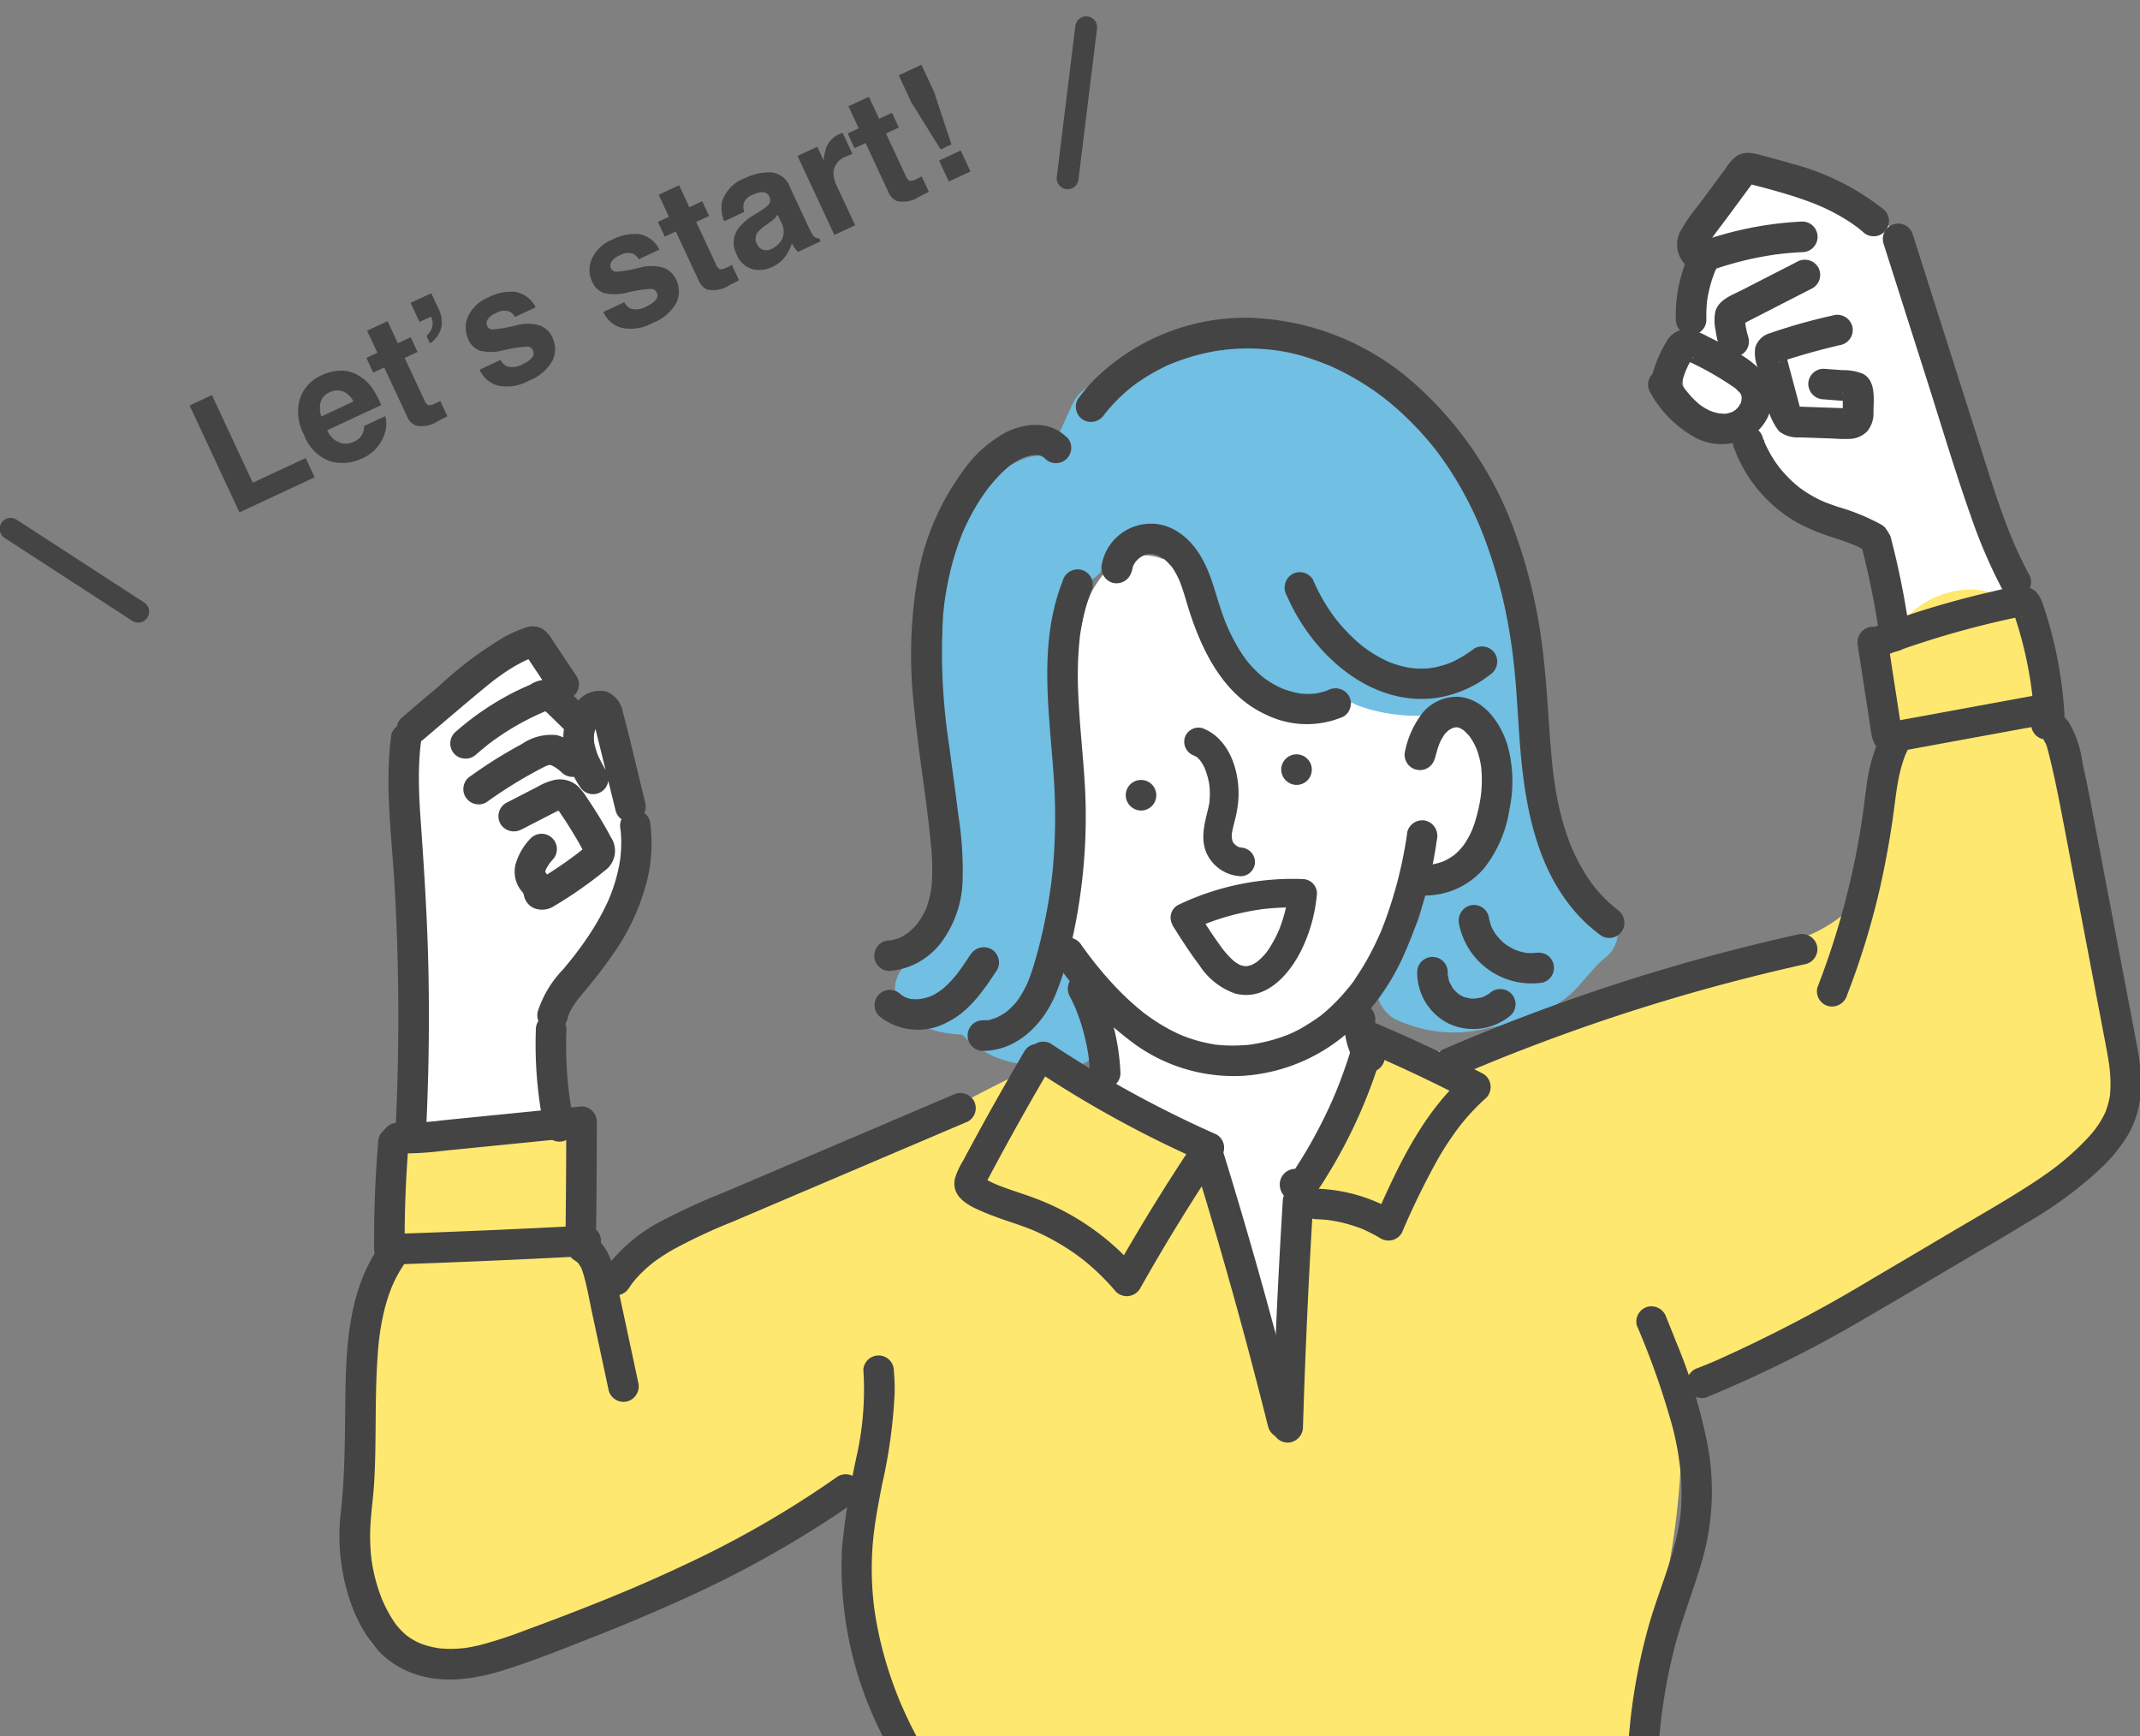 <svg xmlns="http://www.w3.org/2000/svg" xmlns:xlink="http://www.w3.org/1999/xlink" width="196" height="159" viewBox="0 0 196 159">
  <rect x="0" y="0" width="196" height="159" fill="#808080" stroke="none"/>
  <defs>
    <clipPath id="clip-path">
      <rect id="長方形_1519" data-name="長方形 1519" width="196" height="159" transform="translate(987 5326)" fill="#fff" stroke="#707070" stroke-width="1"/>
    </clipPath>
  </defs>
  <g id="マスクグループ_19" data-name="マスクグループ 19" transform="translate(-987 -5326)" clip-path="url(#clip-path)">
    <g id="レイヤー_1" transform="translate(1018.103 5340)">
      <g id="グループ_15477" data-name="グループ 15477" transform="translate(0 0)">
        <g id="グループ_15475" data-name="グループ 15475" transform="translate(2.355 1.67)">
          <path id="パス_736" data-name="パス 736" d="M168.106,89.136c.56-3.839-.393-7.824-1.1-11.654q-1.233-6.637-2.617-13.243a18.276,18.276,0,0,0-.691-4.737,3.83,3.83,0,0,0-.262-.641,125.71,125.71,0,0,0-4.814-19.268,3.706,3.706,0,0,0-2.949-2.536q-1.263-3.4-2.629-6.768c-.484-2.839-1.037-5.667-1.681-8.48-1.017-4.445-1.853-9.87-5.5-13.009a3.882,3.882,0,0,0-3.066-.95c-2.594-1.883-5.945-3.192-8.343-.933a4.334,4.334,0,0,0-.539.621c-.073.015-.149.029-.224.047-3.485.86-5.732,5.151-2.736,7.783-.254.874-.492,1.746-.758,2.58a7.9,7.9,0,0,0-.6,4.183c.009.041.023.085.032.125-.023.032-.05.061-.076.093a4.311,4.311,0,0,0,.344,5.451c1.483,1.554,3.957,2.2,6.3,2.565a5.391,5.391,0,0,0,1.058,3.2,6.749,6.749,0,0,0,3.64,2.4,4.907,4.907,0,0,0,.877.131,61.1,61.1,0,0,1,5.476,4.673c.169.793.329,1.589.5,2.384a4.149,4.149,0,0,0-.347,1.4,202.869,202.869,0,0,0-.172,25.395q-.809,2.4-1.635,4.783c-.487-.1-1.416,1.277-2,1.417-12.892,3.034-25.009,6.276-36.808,12.292a4.594,4.594,0,0,0-.321-.466,7.725,7.725,0,0,0-3.427-2.046l-2.445-1.032c-.97-.726-.388-2.763-1.515-3.521a21.561,21.561,0,0,0,3.3-5.439,20.888,20.888,0,0,0,1.4-4.46,6.328,6.328,0,0,0,5-1.277c2.786-2.2,3.628-6.267,2.795-9.6-.017-.076-.038-.149-.061-.224a7.738,7.738,0,0,0-1.163-3.574,4.127,4.127,0,0,0-5.441-1.594,4.041,4.041,0,0,0-.4-.5,4.487,4.487,0,0,0-4.8-1.058,16.315,16.315,0,0,1-5.878,1.294,11.676,11.676,0,0,1-5.578-1.6,3.831,3.831,0,0,0-.723-.324,88.619,88.619,0,0,0-3.208-9.226,3.777,3.777,0,0,0-3.275-2.568,4.732,4.732,0,0,0-5.065,1.093,5.741,5.741,0,0,0-.807,1,8.205,8.205,0,0,0-1.434,3.69c-.067.28-.128.56-.186.828a25.635,25.635,0,0,0-.533,6.019,35.222,35.222,0,0,0,.5,4.748,5.363,5.363,0,0,0-.149.758A72.932,72.932,0,0,0,72.9,68.9a3.745,3.745,0,0,0-1.4,3.827,29.984,29.984,0,0,0,.831,3.486,3.1,3.1,0,0,0,.644,1.9A21.058,21.058,0,0,0,75.472,82.9a2.919,2.919,0,0,0-.032.621,11.6,11.6,0,0,0,.935,4,8.242,8.242,0,0,0-1.294,1.457c-.108-.02-.216-.035-.326-.047a7.758,7.758,0,0,1-.629-.854c-2.034-3.279-6.778-1.151-6.571,1.944-5.487,1.72-17.254,5.008-24.8,10.039a26.347,26.347,0,0,0-6.35,2.877l-2.445.959a7.045,7.045,0,0,0-4.193,4.186c-.152.146-.3.291-.452.44q-.59-1.557-1.177-3.116a4.427,4.427,0,0,0-.283-.6c.012-.041.026-.079.035-.119a36.634,36.634,0,0,0,.988-9.1,3.5,3.5,0,0,0-3.031-3.437H25.8l.469-10.3q1.294-1.911,2.509-3.874a36.973,36.973,0,0,0,3.331-6c.848-2.221.35-4.521.082-6.809l-.8-6.914a3.546,3.546,0,0,0-3.031-3.437,3.918,3.918,0,0,0-2.987.968c-.076-.038-.154-.073-.233-.1q.144-1.915.291-3.827c.245-3.209-3.893-4.364-5.971-2.475a32.3,32.3,0,0,0-4.867,5.582,3.281,3.281,0,0,0-1.9,3c0,.052,0,.108,0,.16-.149.283-.3.563-.44.848a3.615,3.615,0,0,0,.364,3.961q-.013,3.292.079,6.585-.166,3.909-.329,7.815c-.187,4.4-.656,8.891-.035,13.275l-.4,3.233a2.952,2.952,0,0,0-.746,1.388,20.1,20.1,0,0,0-.192,7.722c-2.022,5.261-2.474,10.794-2.588,16.434-.131,6.378-.221,12.756-.329,19.137-.055,3.186,3.427,4.113,5.5,2.792a6.874,6.874,0,0,0,5.26.338,35.919,35.919,0,0,0,8.264-2.76A134.918,134.918,0,0,0,51.757,125.64l3.191-1.58c-.1.912-.172,1.828-.236,2.743a3.318,3.318,0,0,0-1.46,2.813,44.7,44.7,0,0,0,2.168,11.811,16.526,16.526,0,0,0,1.335,3.556q.529,1.246,1.137,2.469c.268.539.559,1.1.871,1.676a50.125,50.125,0,0,0,4.476,11.036q1.482,6.559,3.191,13.059-.538,9.842-1.078,19.687c-.3.394-.6.787-.895,1.169-.315,1.982,71.346,4.276,71.6,3.591a3.955,3.955,0,0,0,.207-.88l.009-.018a33.813,33.813,0,0,1-5.409-10.934,2.284,2.284,0,0,1-.064-1.125,34.122,34.122,0,0,1-2.663-8.095q-.669-1.421-1.341-2.839a4.493,4.493,0,0,0-.309-.542q-.254-1.959-.487-3.921-1.067-9.064-1.658-18.178a234.034,234.034,0,0,0,4.543-31.318,2.228,2.228,0,0,1,.111-1.472v-.038s.009.006.012.009a2.248,2.248,0,0,1,.915-.979c7.236-4.323,14.845-7.943,22.407-11.645a103.982,103.982,0,0,0,13.151-9,18.17,18.17,0,0,0,2.911-4.993,3,3,0,0,0-.294-2.568Z" transform="translate(-8.068 -5.723)" fill="#fff"/>
          <path id="パス_737" data-name="パス 737" d="M240.925,110.238a1.636,1.636,0,0,1-.569-.461,22.481,22.481,0,0,1-1.8-2.692,4.7,4.7,0,0,1-1.186-1.136,4.4,4.4,0,0,0-1.066-1.054q-.118-1.717-.283-3.428c-2.123-3.685-2.316-8.15-1.749-12.423-.28-1.486-.584-2.973-.914-4.447a3.073,3.073,0,0,0-1-1.635,53.405,53.405,0,0,0-1.586-6.9,3.4,3.4,0,0,0-1.2-1.781c-.225-.71-.464-1.416-.724-2.117-.126-.368-.257-.736-.4-1.1a18.368,18.368,0,0,0-5.207-7.695,31.214,31.214,0,0,0-2.786-3.133,16.051,16.051,0,0,0-10.238-4.544c-3.545-.292-7.572.082-10.559,2.129a13.422,13.422,0,0,0-4.684,2.649,3.439,3.439,0,0,0-3.8,1.629q-1.113,2.3-2.065,4.684a2.342,2.342,0,0,0-.172.312c-2.856-.269-4.859,1.612-6.48,3.825a18.219,18.219,0,0,0-3.335,12.539,44.057,44.057,0,0,0-.651,11.357c2.643,5.224,2.415,13.658-2.085,17.769-.345.561-.7,1.118-1.075,1.667-1.393,2.059.152,4.372,2.094,5.148a10.483,10.483,0,0,0,3.539.724,9.169,9.169,0,0,0,5.14,2.643,9.708,9.708,0,0,0,3.744.2,3.452,3.452,0,0,0,3.493-1.186c-.733-2.19-1.311-4.43-2.161-6.585-.006,0-.009-.006-.015-.006a.339.339,0,0,0-.012-.053c-.047-.114-.091-.231-.137-.345a1.759,1.759,0,0,1-.035-1.2c-.222-2.821-.353-5.651-.377-8.486a3.509,3.509,0,0,0-.677-2.027c.038-.423.067-.85.093-1.279.219-3.738.272-7.49.315-11.231.041-3.5-.254-7.131.234-10.6.023-.175.058-.348.088-.523a9.779,9.779,0,0,0,2.073-.923,3.445,3.445,0,0,0,1.256-1.311,3.043,3.043,0,0,0,1.9-.967,19.732,19.732,0,0,1,2.19-2.117c.038-.029.082-.064.123-.091s.055-.038.082-.058a9.36,9.36,0,0,1,2.178,2.7c.914,1.521,1.837,3.008,2.827,4.442a13.368,13.368,0,0,0,4,5.475,14.21,14.21,0,0,0,9.418,3.142,4.455,4.455,0,0,0,.677.31,15.636,15.636,0,0,0,9.368.286,3.544,3.544,0,0,0,.818.8c.023.126.044.251.067.377,3.679,2.009,3.589,6.985,1.644,10.419a2.612,2.612,0,0,1-.193.289c.026.3.056.6.082.905a4.228,4.228,0,0,0-.324.388,3.387,3.387,0,0,0-1.37,1.253,3.214,3.214,0,0,0-.905-.14,3.577,3.577,0,0,0-3.5,3.5,6.01,6.01,0,0,1-1.329,3.221,4.4,4.4,0,0,0-.677,1.072,3.775,3.775,0,0,0-1.913,1.91,3.487,3.487,0,0,0,1.434,4.377,9.6,9.6,0,0,0,1.019.421,12.4,12.4,0,0,0,7.633.368c.829-.14,1.647-.315,2.435-.514a11.967,11.967,0,0,0,4.912-2.494c1.232-1.06,2.073-2.479,3.361-3.484a2.912,2.912,0,0,0,1-2.76Z" transform="translate(-126.264 -41.035)" fill="#71bfe2"/>
          <path id="パス_738" data-name="パス 738" d="M276.3,234.35c-.023,0-.044.009-.067.012a2.008,2.008,0,0,0-1.358.2,23.765,23.765,0,0,1-2.885.123c-2.579-.047-3.247,4.056-.622,4.588.05.055.1.105.152.155a2.028,2.028,0,0,0,.473.677,2.568,2.568,0,0,0,.85.52l.648.783a2.348,2.348,0,0,0,3.3,0,11.05,11.05,0,0,0,2.377-4.176,2.363,2.363,0,0,0-2.873-2.873Z" transform="translate(-193.467 -167.682)" fill="#fff"/>
          <path id="パス_739" data-name="パス 739" d="M125.026,259.29q-.769-8.393-1.052-16.82c.213-1.291.425-2.581.65-3.869a70.129,70.129,0,0,0,4.118-20.824c.009-.035.015-.073.023-.108a5.4,5.4,0,0,0,.035-2.1c.012-1.01.009-2.018-.023-3.028,2.553-2.374,8.879-5.335,9.4-5.51,6.822-2.278,13.778-6.535,19.548-10.954,1.775-.385,6.944-4.141,7.417-5.893,5.519-5.975,5.114-12.367,2.3-20.316a5.5,5.5,0,0,0-.259-.6,74.849,74.849,0,0,0-2.419-12.726,4.876,4.876,0,0,0-1.4-2.228c-.02-.222-.041-.444-.061-.669-.274-2.982-.393-6.039-.9-8.994a7.474,7.474,0,0,0-6.691-6.518,8.189,8.189,0,0,0-7.591,4.328,10.338,10.338,0,0,0-.79,1.854c-1.428.826.335,2.424.312,4.234-.064,4.772-1.588,8.895-1.874,13.661-.044.718-.5,2.713-.548,3.431-.245,1.828-3.9,3.954-5.193,4.275-.114.029-.221.061-.332.1q-14.268,4.047-28.238,9.056a5.721,5.721,0,0,0-.9.418c-1.993,1.352-6.772.847-8.888,1-2.305.172-1.891,1.008-2.713,2.792-1.434,3.116-3.526,6.5-3.517,9.64,0,.762-1.346,1.051-1.343,1.811-2.1,5.943-1.661,19.2-1.646,19.989-.938.187-4.875-16.382-5.234-18.724a24.191,24.191,0,0,0-2.733-6.839,6.1,6.1,0,0,0-3.517-3,6.506,6.506,0,0,0-1.8-.289c-.187,0-.3,0-.37,0s-.108-.026-.163-.044c-.227-.146-.487-.257-.714-.4-.2-.131-.4-.272-.6-.412.108.073-.469-.371-.612-.485-1.687-1.346-3.264-3.814-5.4-3.347-1.868.409-8.757,4.15-8.958,4.228-8.308,3.306-15.652,5.1-23.392,9.619-3.348,1.565-5.467,4.579-8.71,6.351-.1.055-1.381-1.226-1.475-1.162.65-3.653-1.655-12.131-1.868-13-.242-1-6.8.012-9.628,1.244-.358-.088-4.485.488-4.835.505-2.876.128-.7,1.513-1.043,4.2-1.1,8.705-3.133,17.407-2.97,26.2-.064,1.241-.1,2.485-.114,3.726-.029,4.191-.323,9.973,3.812,12.043,4.625,2.316,12.292-1.054,16.73-2.7q6.858-2.549,13.5-5.665,6.347-2.979,12.42-6.5c.044,2.6-1.579,6.115-1.233,8.714.1.771.973,3.373.927,4.585-.017.47-.026.937-.029,1.408a2.889,2.889,0,0,1,1.192,1.431c.085.21.539,5.253.624,5.461,6.551,9.628,10.43,16.756,9.282,28.268-.038.388-.038,3.42.641,4.234-.114,5.788-1.591,12.44-2.107,18.208-.035.383,2.145-.222,2.232.146a2.058,2.058,0,0,1,1.367-.318c6.163.523,12.347.593,18.528.546q6.037-.048,12.065-.035c.962-.155,1.92-.315,2.879-.488.627.19,1.262.356,1.9.5q7.435.035,14.874.164a147.765,147.765,0,0,0,16.171-.432c0-.053,3.028-.905,3.028-.958l-6.475-11.249L125.023,259.3Z" transform="translate(-8.238 -99.801)" fill="#ffe870"/>
        </g>
        <g id="グループ_15476" data-name="グループ 15476" transform="translate(0)">
          <path id="パス_740" data-name="パス 740" d="M242.362,120.928c.009-.053.146-.6.149-.6s-.12.242-.041.1c.023-.044.044-.093.07-.137.055-.105.129-.2.187-.307.082-.143-.055.088-.064.079s.093-.108.1-.117c.082-.091.169-.172.254-.254.187-.181-.178.105.041-.038.1-.067.2-.131.307-.19.053-.029.333-.14.158-.082s.123-.035.172-.047c.1-.029.2-.047.3-.067.158-.035-.114.023-.12.018a.991.991,0,0,0,.2-.009c.026,0,.315.015.312.015,0,.018-.269-.058-.108-.009.05.015.105.02.158.035.105.026.2.058.307.091.029.009.2.076.032.009s.044.023.076.041a4.473,4.473,0,0,1,.593.371c-.2-.143-.038-.023.053.058s.187.175.275.269.143.166.219.245c.108.111-.038-.055-.047-.07l.1.131a5.753,5.753,0,0,1,.4.651,7.612,7.612,0,0,1,.336.7c-.091-.213.023.073.053.143.053.14.105.283.152.426.184.531.339,1.072.5,1.609,1.2,3.939,3.195,8.174,7.149,9.984a8.482,8.482,0,0,0,7.117.2,1.406,1.406,0,0,0,.5-1.919,1.444,1.444,0,0,0-1.919-.5c.225-.1.041-.015-.073.026s-.207.073-.312.105a7.011,7.011,0,0,1-.742.172c-.274.05.219-.015-.058.006-.108.009-.216.018-.324.023a6.641,6.641,0,0,1-.762-.012c-.053,0-.3.006-.327-.032,0,0,.269.044.1.012-.055-.012-.108-.018-.164-.026-.254-.047-.505-.105-.756-.175-.213-.061-.426-.131-.637-.207-.111-.041-.3-.128-.079-.026-.137-.061-.272-.123-.406-.19a9.822,9.822,0,0,1-1.247-.753c-.219-.155.137.117-.07-.053-.088-.07-.172-.14-.257-.213-.207-.178-.4-.368-.6-.564-.166-.172-.327-.348-.482-.529-.076-.091-.152-.184-.228-.275-.012-.015-.134-.172-.038-.047.108.143-.108-.146-.105-.143a13.483,13.483,0,0,1-.806-1.256c-.257-.453-.494-.92-.71-1.393-.058-.128-.114-.257-.172-.385.1.222-.009-.023-.044-.111-.1-.242-.193-.488-.283-.733-.374-1.019-.657-2.062-1-3.093-.733-2.228-1.974-4.407-4.328-5.192a4.572,4.572,0,0,0-5.785,3.5,1.437,1.437,0,0,0,.978,1.723,1.416,1.416,0,0,0,1.723-.978h0Z" transform="translate(-169.82 -82.54)" fill="#444"/>
          <path id="パス_741" data-name="パス 741" d="M297.305,133.868c2.263,5.3,7.61,10.265,13.742,9.412a10.56,10.56,0,0,0,4.865-2.105,1.441,1.441,0,0,0,.5-1.919,1.415,1.415,0,0,0-1.919-.5,10.972,10.972,0,0,1-1.959,1.206c-.067.032-.137.061-.207.093.277-.128.047-.02-.026.009-.152.058-.307.117-.464.166a8.605,8.605,0,0,1-.978.257c-.149.029-.315.038-.461.079.286-.082.166-.02.067-.012s-.169.015-.254.023a8.058,8.058,0,0,1-.958.012c-.166-.009-.333-.026-.5-.038-.088-.006-.245-.061.076.015-.064-.015-.131-.02-.2-.029-.33-.055-.654-.128-.975-.216-.289-.082-.575-.178-.859-.286a1.453,1.453,0,0,1-.187-.073c.266.169.1.044.009,0-.169-.076-.339-.158-.505-.242a12.37,12.37,0,0,1-1.583-.972c-.07-.05-.14-.105-.21-.155-.175-.126.26.213-.006-.006-.108-.088-.219-.175-.327-.269-.272-.228-.532-.467-.786-.715a18.129,18.129,0,0,1-1.364-1.513c-.041-.05-.161-.21.02.029-.064-.085-.128-.172-.193-.257-.105-.143-.21-.289-.312-.438-.213-.31-.415-.625-.607-.946a17.219,17.219,0,0,1-1.025-2.018,1.4,1.4,0,0,0-1.919-.5,1.446,1.446,0,0,0-.5,1.919h0Z" transform="translate(-210.568 -93.363)" fill="#444"/>
          <path id="パス_742" data-name="パス 742" d="M281.129,105.908c-.21-.158-.032-.02.009.009-.076-.058-.149-.12-.225-.181-.131-.108-.263-.222-.391-.336-.254-.228-.5-.467-.736-.715s-.435-.476-.642-.727c-.061-.073-.12-.149-.178-.222.032.038.166.222.009.012-.114-.152-.225-.307-.336-.464a16.617,16.617,0,0,1-1.04-1.72c-.152-.289-.3-.584-.432-.882l-.1-.21s-.152-.35-.067-.152c.073.166-.023-.061-.041-.1-.044-.108-.088-.216-.129-.324a24.131,24.131,0,0,1-1.151-4.03c-.079-.394-.149-.788-.21-1.186l-.1-.631c-.006-.038-.038-.274-.009-.047-.02-.14-.035-.28-.053-.421-.105-.844-.184-1.691-.251-2.538-.269-3.329-.4-6.661-.876-9.97a47.471,47.471,0,0,0-2.123-8.895,33,33,0,0,0-9.555-14.493,23.817,23.817,0,0,0-15.062-5.957A19.753,19.753,0,0,0,233.1,57.546a18.773,18.773,0,0,0-1.346,1.621,1.406,1.406,0,0,0,.5,1.919,1.446,1.446,0,0,0,1.919-.5c.152-.2,0-.006-.026.029.055-.07.111-.14.166-.207.088-.111.178-.219.272-.327.219-.254.444-.5.677-.739a15.68,15.68,0,0,1,1.323-1.206c.055-.044.111-.088.164-.131.269-.216-.169.123.009-.006.114-.082.225-.166.339-.248.272-.2.549-.38.829-.558a17.852,17.852,0,0,1,1.565-.876,7.459,7.459,0,0,1,.864-.4c-.041.015-.28.114-.041.018l.2-.079c.164-.064.33-.128.5-.19.567-.207,1.145-.385,1.729-.54.619-.161,1.25-.292,1.881-.394l.21-.032c.19-.029.038.053-.055.006.073.038.342-.041.426-.05.318-.035.64-.061.961-.082a19.229,19.229,0,0,1,1.924-.02c.286.012.569.029.853.053.161.015.318.029.479.047.07.009.14.015.213.023.178.02.175.015,0,0a16.891,16.891,0,0,1,3.747.9c.318.108.631.222.943.345l.415.166c-.274-.111-.085-.035-.026-.012l.307.134c.593.269,1.177.561,1.746.879s1.13.657,1.673,1.019c.248.166.5.336.739.511l.409.3c.061.044.12.091.178.134.079.061.058.044-.061-.047l.131.105a27.3,27.3,0,0,1,2.911,2.66q.679.718,1.311,1.478c.193.231.38.467.564.7-.207-.269.117.158.155.21l.333.456a31.937,31.937,0,0,1,2.237,3.647c.348.663.675,1.337.978,2.018.07.155.137.312.2.47.108.251.032.073.009.02l.123.3q.219.534.421,1.078a46.041,46.041,0,0,1,2.26,8.723c.058.362.114.724.164,1.086.012.085.023.169.035.257-.038-.266-.006-.041,0,.012.026.213.056.426.079.64q.136,1.156.231,2.316c.137,1.65.222,3.3.342,4.956.426,5.946,1.431,12.379,5.846,16.785a15.154,15.154,0,0,0,1.67,1.413,1.408,1.408,0,0,0,1.919-.5,1.445,1.445,0,0,0-.5-1.919h0Z" transform="translate(-164.131 -36.624)" fill="#444"/>
          <path id="パス_743" data-name="パス 743" d="M185.686,86.439c-1.53-1.492-3.662-1.32-5.472-.479a11.41,11.41,0,0,0-4.033,3.615,23.016,23.016,0,0,0-4.138,9.745,42,42,0,0,0-.318,11.856c.21,2.2.514,4.389.812,6.579.038.283.076.564.114.847-.006-.032.058.429.032.237s.035.269.032.237q.114.845.219,1.694c.131,1.066.257,2.135.35,3.2a20.044,20.044,0,0,1,.064,3.323c-.012.131-.026.263-.038.394-.02.169-.02.175,0,.02-.012.088-.026.172-.041.26-.044.26-.1.517-.164.771s-.143.508-.231.756a2.565,2.565,0,0,1-.114.295c.172-.336-.047.085-.079.149a7.571,7.571,0,0,1-.675,1.086c.21-.283-.009,0-.047.047-.093.108-.187.21-.286.312-.149.152-.307.289-.464.426-.263.231.245-.155-.047.035-.088.055-.172.117-.26.172a2.726,2.726,0,0,1-.637.339c.315-.088.085-.038,0-.009a3.593,3.593,0,0,1-.345.105c-.1.026-.2.044-.3.067-.158.026-.137.026.064,0-.07.009-.14.015-.207.018a1.4,1.4,0,1,0,0,2.8,6.611,6.611,0,0,0,4.672-2.532,9.941,9.941,0,0,0,2.015-5.648,32.479,32.479,0,0,0-.388-6.112c-.137-1.113-.286-2.225-.435-3.335l-.21-1.551c0-.009-.064-.473-.026-.193-.015-.117-.032-.234-.047-.353-.041-.307-.082-.61-.12-.917a55.751,55.751,0,0,1-.549-12.017q.057-.635.14-1.27c-.044.356.006-.032.015-.088.015-.1.029-.193.044-.286.038-.248.079-.5.126-.745.152-.838.339-1.667.567-2.488a23.608,23.608,0,0,1,.847-2.506c.029-.07.058-.14.088-.213-.128.315.018-.038.038-.085.076-.175.155-.348.237-.52q.293-.618.625-1.215.359-.644.768-1.262c.126-.19.254-.377.388-.561.067-.093.134-.184.2-.274.175-.239-.146.175.058-.076a14.97,14.97,0,0,1,1.924-2.018c-.266.225.009-.006.061-.041.117-.085.239-.164.362-.242.184-.117.374-.222.567-.321.079-.041.164-.076.242-.117s.064-.029-.091.035c.064-.026.131-.053.2-.076a4.792,4.792,0,0,1,.6-.175.881.881,0,0,1,.3-.055c-.21.026-.234.032-.079.018q.1-.009.193-.009H183a1.382,1.382,0,0,1,.19.015c-.216-.032-.248-.035-.093-.006.088.026.181.05.272.073.26.064-.237-.146.012,0l.245.146c.123.088.105.073-.05-.041.05.044.1.091.149.137a1.4,1.4,0,1,0,1.983-1.983h0Z" transform="translate(-119.107 -60.406)" fill="#444"/>
          <path id="パス_744" data-name="パス 744" d="M206.117,132c-2.2,5.537-1.3,11.6-.873,17.372a53.411,53.411,0,0,1-.044,9.041c-.035.371-.076.739-.12,1.107l-.07.552c0-.029.026-.193,0-.026-.018.114-.032.231-.05.345-.114.78-.245,1.559-.4,2.333a45.059,45.059,0,0,1-1.069,4.386c-.108.362-.225.724-.356,1.08-.064.178-.134.353-.2.529-.079.2.088-.184-.006.012-.044.093-.085.19-.131.286a10,10,0,0,1-.569,1.043c-.1.161-.207.312-.318.467-.038.055-.184.2.006-.006-.061.07-.12.143-.181.213a8.034,8.034,0,0,1-.771.742c.038-.032.228-.164.015-.012-.076.053-.152.108-.231.161a4.965,4.965,0,0,1-.432.257c-.064.035-.131.067-.2.1-.31.164.166-.053-.02.015-.158.055-.31.114-.47.158a1.423,1.423,0,0,1-.54.114c.02.006.333-.02.044-.015-.111,0-.222.009-.333.009a1.4,1.4,0,0,0,0,2.8c3.107-.006,5.472-2.4,6.629-5.1a27.3,27.3,0,0,0,1.4-4.465c.368-1.533.66-3.087.879-4.649a51.176,51.176,0,0,0,.456-9.64c-.149-2.984-.517-5.954-.634-8.942a33.029,33.029,0,0,1,.134-4.956c.009-.085.02-.172.029-.257.017-.166-.029.2.009-.076.032-.213.064-.423.1-.637.07-.4.152-.8.248-1.2a17.935,17.935,0,0,1,.765-2.412,1.406,1.406,0,0,0-.978-1.723,1.442,1.442,0,0,0-1.723.978h0Z" transform="translate(-139.879 -92.817)" fill="#444"/>
          <path id="パス_745" data-name="パス 745" d="M224.423,222.637a30.85,30.85,0,0,0,7.406,7.715,15.551,15.551,0,0,0,9.859,2.847,16.221,16.221,0,0,0,9.447-3.84,21.16,21.16,0,0,0,5.4-7.54,39.067,39.067,0,0,0,2.891-10.25,1.437,1.437,0,0,0-.978-1.723,1.416,1.416,0,0,0-1.723.978,39.294,39.294,0,0,1-2.228,8.67c-.058.149-.12.3-.181.447-.032.076-.123.383-.009.02-.029.091-.076.178-.114.266-.155.35-.315.7-.485,1.043-.327.669-.683,1.323-1.069,1.957-.187.307-.382.61-.584.908a6.127,6.127,0,0,1-.654.908c.28-.28-.056.067-.126.155-.117.143-.237.286-.356.426-.242.277-.494.549-.75.812-.237.239-.482.473-.733.7-.137.123-.277.242-.418.359l-.213.175-.143.114c.149-.117.184-.143.1-.079a20.354,20.354,0,0,1-1.831,1.18c-.3.164-.613.318-.929.458-.079.035-.345.2-.015.009a2.3,2.3,0,0,1-.266.108q-.272.105-.543.2a15.394,15.394,0,0,1-2.395.61l-.228.038c-.061.009-.435.091-.079.012a5.087,5.087,0,0,1-.666.067c-.432.032-.867.047-1.3.041-.385-.006-.771-.029-1.156-.067a2.23,2.23,0,0,1-.31-.035c.374.091.047.006-.035-.009-.2-.032-.4-.067-.6-.111a13.832,13.832,0,0,1-2.31-.7,1.648,1.648,0,0,0-.184-.076c.339.088.055.02-.032-.017-.184-.082-.365-.166-.543-.257-.359-.178-.713-.371-1.057-.575q-.565-.337-1.1-.713c-.181-.126-.359-.257-.537-.388-.067-.05-.266-.187,0,0-.111-.079-.216-.169-.321-.257a23.674,23.674,0,0,1-2-1.828c-.645-.657-1.259-1.349-1.846-2.062q-.241-.289-.473-.587c-.067-.085-.134-.169-.2-.254.207.266,0,0-.044-.058q-.46-.6-.9-1.221a1.434,1.434,0,0,0-1.919-.5,1.417,1.417,0,0,0-.5,1.919h0Z" transform="translate(-158.926 -148.668)" fill="#444"/>
          <path id="パス_746" data-name="パス 746" d="M337.572,176.589c.108-.415.219-.826.362-1.229.029-.082.058-.161.088-.239-.108.28.047-.1.061-.131.1-.21.239-.4.35-.6s-.21.222.026-.035c.05-.055.1-.114.155-.166a3.126,3.126,0,0,1,.251-.231c-.041.038-.228.149-.012.015.079-.05.158-.1.239-.146s.3-.108.02-.02c.07-.02.14-.047.21-.067a1.771,1.771,0,0,1,.216-.047c-.172.02-.2.029-.1.02.082.009.2-.029.277.006-.254-.123-.117-.015,0,.018a.943.943,0,0,1,.257.082c-.263-.164-.091-.038-.038-.006.091.058.19.114.28.172.064.041.175.164-.018-.018.164.155.321.31.479.473.041.044.166.207-.009-.023.055.076.111.152.163.231.1.146.19.295.275.447.093.169.178.345.26.517-.143-.3.018.044.035.093.041.108.079.219.114.327a7.975,7.975,0,0,1,.263,1.072c.018.1.032.193.047.289-.044-.3-.012-.088-.006-.023.018.237.041.47.05.707a11.514,11.514,0,0,1-.017,1.189q-.018.267-.044.534c-.012.1-.023.2-.035.295.038-.342-.009.053-.018.1a14.659,14.659,0,0,1-.543,2.289c-.061.187-.131.371-.2.555-.131.353.082-.166-.015.044-.041.088-.079.178-.12.266a7.79,7.79,0,0,1-.569,1.01c-.064.1-.131.19-.2.283.184-.26-.038.041-.067.076a6.488,6.488,0,0,1-.482.5l-.175.155c-.239.213.149-.085-.1.076-.2.134-.4.266-.613.38-.07.038-.143.07-.216.108-.146.067-.146.067.006.006-.055.023-.111.044-.169.064a5.87,5.87,0,0,1-.634.193c-.117.029-.236.05-.353.076-.3.067.228-.009-.105.015-.242.018-.479.026-.721.02a1.4,1.4,0,0,0,0,2.8,7.119,7.119,0,0,0,5.61-2.5,11.483,11.483,0,0,0,2.324-5.435,12.267,12.267,0,0,0-.237-6c-.68-2.012-2.173-4.106-4.471-4.264a4.081,4.081,0,0,0-3.241,1.46,8.4,8.4,0,0,0-1.609,3.481,1.4,1.4,0,1,0,2.7.745h0Z" transform="translate(-237.259 -121.096)" fill="#444"/>
          <path id="パス_747" data-name="パス 747" d="M266.445,183.151c-.292-.111.111.073.169.105.269.155-.146-.163.073.058.1.1.2.2.3.315-.149-.172,0,.006.055.091a4.664,4.664,0,0,1,.368.683c-.131-.286.044.131.064.19.05.143.093.286.134.429a6.544,6.544,0,0,1,.187.879c-.038-.263.009.146.012.161.015.172.02.342.023.514,0,.28-.023.555-.041.835-.012.1-.009.085.006-.029q-.018.127-.044.254-.044.223-.1.447c-.33,1.37-.707,2.727-.082,4.08a3.638,3.638,0,0,0,3.081,2.021,1.322,1.322,0,0,0,1.314-1.314,1.347,1.347,0,0,0-1.314-1.314c-.152-.012-.14-.009.038.009q-.1-.022-.2-.053c-.248-.05.161.12-.07-.026-.032-.02-.353-.231-.216-.126s-.146-.152-.175-.178c-.207-.21.091.2-.044-.067a1.841,1.841,0,0,1-.1-.184c.061.155.067.164.018.023-.009-.053-.082-.415-.053-.152a2.355,2.355,0,0,1-.009-.38q0-.127.018-.254-.031.206.009-.035c.026-.128.05-.257.082-.385.07-.3.152-.6.225-.9a9.7,9.7,0,0,0,.28-1.945c.085-2.427-.864-5.356-3.314-6.284a1.322,1.322,0,0,0-1.618.917,1.354,1.354,0,0,0,.917,1.618h0Z" transform="translate(-188.123 -127.933)" fill="#444"/>
          <path id="パス_748" data-name="パス 748" d="M248.469,199.833a1.4,1.4,0,1,0-1.4-1.4,1.417,1.417,0,0,0,1.4,1.4Z" transform="translate(-175.067 -139.599)" fill="#444"/>
          <path id="パス_749" data-name="パス 749" d="M297.339,191.783a1.4,1.4,0,1,0-1.4-1.4,1.417,1.417,0,0,0,1.4,1.4Z" transform="translate(-209.695 -133.895)" fill="#444"/>
          <path id="パス_750" data-name="パス 750" d="M263.167,232.784c.2-.1.4-.19.6-.277,0,0,.377-.164.172-.079.082-.035.164-.067.245-.1q.644-.258,1.3-.479a23.094,23.094,0,0,1,2.619-.7c.432-.088.867-.164,1.3-.228l.131-.017c-.108.015-.117.015-.02,0s.219-.026.33-.038c.219-.023.438-.044.66-.061a23.186,23.186,0,0,1,2.777-.05l-1.314-1.314c-.012.149-.032.295-.044.444s0-.006.006-.032c-.009.064-.018.126-.029.19-.05.315-.111.628-.187.937a12.867,12.867,0,0,1-.511,1.641c-.012.029-.108.274-.053.137s-.032.073-.032.079c-.061.137-.123.272-.187.406-.129.269-.269.531-.418.788-.129.222-.26.438-.406.648l-.131.184c.012-.018.129-.155.032-.041s-.193.234-.295.345c-.166.181-.35.339-.529.505.161-.149-.009.006-.088.061-.12.082-.248.149-.374.222-.053.029-.228.1.023,0-.05.02-.1.038-.149.055-.117.041-.242.056-.356.1.015-.006.24-.015.088-.009-.053,0-.105.009-.161.009h-.161c-.143-.006-.207-.038-.032.006-.105-.026-.21-.053-.318-.082-.228-.061-.044-.009.009.015l-.146-.07a3.37,3.37,0,0,1-.33-.193c-.047-.029-.091-.064-.137-.093-.164-.105.216.2-.041-.038-.184-.166-.362-.333-.529-.514-.076-.085-.152-.169-.228-.257-.05-.058-.1-.117-.146-.175-.015-.02-.164-.207-.073-.088l-.05-.064c-.067-.091-.137-.181-.2-.274-.108-.146-.213-.295-.318-.444-.2-.277-.388-.561-.578-.844-.4-.6-.794-1.221-1.183-1.834-.067.531-.137,1.063-.2,1.592l.193-.184a1.325,1.325,0,0,0,0-1.857,1.339,1.339,0,0,0-1.857,0l-.193.184a1.325,1.325,0,0,0-.2,1.592c.765,1.206,1.533,2.412,2.4,3.551a6.413,6.413,0,0,0,3.224,2.567c2.958.812,5.2-1.936,6.276-4.316a14.635,14.635,0,0,0,1.262-4.839,1.329,1.329,0,0,0-1.314-1.314,24.228,24.228,0,0,0-11.444,2.392,1.319,1.319,0,0,0-.47,1.8,1.349,1.349,0,0,0,1.8.47h0Z" transform="translate(-185.092 -161.626)" fill="#444"/>
          <path id="パス_751" data-name="パス 751" d="M229.072,259.911c.161.315.31.634.456.955.178.394-.1-.248.067.152.067.164.131.327.193.494a18.21,18.21,0,0,1,.581,1.828q.241.929.391,1.878c.015.088.026.175.038.263-.02-.155-.02-.146,0,.02l.044.394c.035.35.055.7.07,1.057a1.4,1.4,0,1,0,2.8,0,20.458,20.458,0,0,0-2.222-8.451,1.412,1.412,0,0,0-1.919-.5,1.436,1.436,0,0,0-.5,1.919h0Z" transform="translate(-162.193 -182.666)" fill="#444"/>
          <path id="パス_752" data-name="パス 752" d="M200.719,281.923a101.919,101.919,0,0,0,15.168,8.314c-.166-.64-.336-1.279-.5-1.919q-3.99,5.949-7.514,12.2l2.2-.283a22.882,22.882,0,0,0-9.1-6.46c-.9-.356-1.831-.645-2.748-.967-.2-.073-.409-.146-.61-.222l-.362-.14c.018.006-.374-.155-.193-.079s-.2-.093-.187-.085q-.175-.079-.35-.166c-.222-.111-.435-.245-.657-.356-.277-.137.166.2-.032-.029a.889.889,0,0,1,.219.774c.012-.038.023-.076.032-.111-.064.152-.061.155.006.012.073-.12.134-.251.2-.377q.364-.692.736-1.378.771-1.437,1.562-2.865,1.717-3.106,3.519-6.162a1.4,1.4,0,1,0-2.421-1.416Q198,283.079,196.373,286q-.793,1.428-1.568,2.865-.372.688-.736,1.375a6.394,6.394,0,0,0-.742,1.635c-.315,1.565,1.037,2.345,2.246,2.882.981.438,1.995.788,3.014,1.133.453.152.9.307,1.349.476.228.088.456.175.68.272-.251-.105-.053-.02,0,0,.146.067.295.131.438.2a21.312,21.312,0,0,1,2.43,1.332c.441.28.873.575,1.291.888.029.023.35.266.1.073.128.1.254.2.377.3.187.152.371.307.552.467a21.64,21.64,0,0,1,2.278,2.322,1.412,1.412,0,0,0,2.2-.283q3.517-6.242,7.514-12.2a1.408,1.408,0,0,0-.5-1.919,101.8,101.8,0,0,1-15.168-8.314,1.414,1.414,0,0,0-1.919.5,1.436,1.436,0,0,0,.5,1.919h0Z" transform="translate(-136.974 -197.912)" fill="#444"/>
          <path id="パス_753" data-name="パス 753" d="M307.68,275s.336.14.222.093l.222.093.648.277c.432.187.861.374,1.291.566q1.257.561,2.5,1.142,2.523,1.183,4.994,2.47c-.093-.733-.19-1.469-.283-2.2-3.89,3.463-6.1,8.29-8.174,12.963l1.919-.5a15.082,15.082,0,0,0-7.292-2.141,1.415,1.415,0,0,0-1.4,1.4,1.431,1.431,0,0,0,1.4,1.4c.3.009.6.026.9.056.129.012.257.026.383.044-.312-.038.108.02.137.023a13.562,13.562,0,0,1,1.629.374c.245.073.491.152.733.239.14.05.28.105.421.161.058.023.12.047.178.073-.137-.058-.131-.053.02.012a15.821,15.821,0,0,1,1.478.78,1.412,1.412,0,0,0,1.919-.5,70.508,70.508,0,0,1,3.3-6.76,27.858,27.858,0,0,1,2.056-3.1c-.2.254.117-.143.152-.187.076-.093.152-.184.228-.277q.307-.368.631-.718.653-.705,1.37-1.346a1.413,1.413,0,0,0-.283-2.2q-5.169-2.69-10.548-4.929a1.4,1.4,0,0,0-1.723.978,1.443,1.443,0,0,0,.978,1.723h0Z" transform="translate(-214.242 -192.894)" fill="#444"/>
          <path id="パス_754" data-name="パス 754" d="M268.171,311.722q2.944,9.523,5.478,19.168.71,2.707,1.39,5.42a1.413,1.413,0,0,0,1.723.978,1.428,1.428,0,0,0,.978-1.723q-2.418-9.672-5.248-19.235-.793-2.681-1.621-5.356a1.4,1.4,0,1,0-2.7.745h0Z" transform="translate(-189.988 -219.618)" fill="#444"/>
          <path id="パス_755" data-name="パス 755" d="M294.118,326.082q-.5,8.064-.794,16.14-.083,2.282-.155,4.561a1.413,1.413,0,0,0,1.4,1.4,1.429,1.429,0,0,0,1.4-1.4q.245-8.077.683-16.146.123-2.278.263-4.559a1.411,1.411,0,0,0-1.4-1.4,1.433,1.433,0,0,0-1.4,1.4h0Z" transform="translate(-207.735 -230.058)" fill="#444"/>
          <path id="パス_756" data-name="パス 756" d="M20.3,159.2c1.816-1.545,3.627-3.1,5.464-4.62.21-.175.423-.347.637-.52l.3-.237a1.037,1.037,0,0,1,.117-.091c.421-.315.847-.622,1.288-.908a14.206,14.206,0,0,1,1.358-.78c.111-.055.225-.111.339-.164.073-.035.353-.152.123-.058.117-.047.234-.093.35-.137l.237-.085c.161-.05.152-.047-.032.012l-.707-.193a1.055,1.055,0,0,1-.219-.237c.053.082.108.161.161.242l.324.485.648.972,1.294,1.942a1.4,1.4,0,0,0,2.421-1.416q-1.134-1.7-2.266-3.4a3.084,3.084,0,0,0-.861-.969,1.857,1.857,0,0,0-1.568-.123,13.124,13.124,0,0,0-1.828.788,34.248,34.248,0,0,0-6.051,4.523q-1.761,1.485-3.513,2.982a1.407,1.407,0,0,0,0,1.983,1.438,1.438,0,0,0,1.983,0h0Z" transform="translate(-12.674 -105.433)" fill="#444"/>
          <path id="パス_757" data-name="パス 757" d="M77.684,179.247c-.686-2.789-1.332-5.6-2.065-8.375a2.432,2.432,0,0,0-1.536-1.837,2.634,2.634,0,0,0-2.485.78,4.776,4.776,0,0,0-1.419,3.458,8.884,8.884,0,0,0,1.513,4.477,1.4,1.4,0,1,0,2.421-1.416c-.175-.3-.347-.6-.505-.911-.079-.155-.152-.312-.228-.467s-.07-.158-.012-.023c-.032-.079-.064-.161-.093-.242A7.228,7.228,0,0,1,73,173.7c-.026-.166-.026-.169,0-.012-.006-.07-.012-.137-.015-.207a3.978,3.978,0,0,1,0-.418l.018-.21q-.044.3,0,.061c.035-.134.061-.272.105-.406.02-.067.044-.131.07-.2-.076.175-.082.193-.018.05.067-.12.137-.237.2-.353.091-.126.076-.111-.035.041.044-.053.091-.1.137-.149s.1-.093.149-.14c-.152.111-.166.123-.041.032a1.919,1.919,0,0,1,.2-.117.553.553,0,0,1-.482.044.722.722,0,0,1-.476-.368.779.779,0,0,1,.073.126q.07.14-.044-.105c.02.064.041.128.058.193.047.172.088.345.128.52.093.377.184.753.277,1.13.187.753.371,1.5.558,2.257q.556,2.256,1.113,4.515a1.412,1.412,0,0,0,1.723.978,1.428,1.428,0,0,0,.978-1.723h0Z" transform="translate(-49.686 -119.708)" fill="#444"/>
          <path id="パス_758" data-name="パス 758" d="M37.111,172.285c.348-.307.707-.6,1.069-.894a.7.7,0,0,1,.117-.091l.307-.228c.169-.126.342-.245.517-.365a23.526,23.526,0,0,1,2.438-1.475q.618-.324,1.25-.613c.1-.044.193-.088.289-.128.02-.009.406-.169.131-.058.117-.047.234-.1.353-.143.21-.082.444-.055-.073-.143a.446.446,0,0,1-.409-.131l.085.079c.1.1.2.2.307.3l.561.546,1.174,1.145a1.4,1.4,0,1,0,1.983-1.983l-1.329-1.294a6.288,6.288,0,0,0-1.37-1.183,2.768,2.768,0,0,0-2.482.295c-.485.207-.967.426-1.44.663a25.683,25.683,0,0,0-5.467,3.723,1.41,1.41,0,0,0,0,1.983,1.435,1.435,0,0,0,1.983,0h0Z" transform="translate(-24.578 -117.207)" fill="#444"/>
          <path id="パス_759" data-name="パス 759" d="M40.911,188.976a41.16,41.16,0,0,1,4.088-2.6c.339-.187.68-.371,1.022-.549.1-.053.2-.1.3-.152.023-.012.263-.114.131-.064s.12-.026.14-.038c.155-.09-.184.05.061-.018h.114l-.146-.026a1.839,1.839,0,0,1,.277.07c.175.029-.169-.1-.015-.012.067.038.14.073.207.111a4.6,4.6,0,0,1,.447.3c-.158-.117-.041-.029.047.044s.152.128.225.193a1.4,1.4,0,0,0,1.983-1.983,5.486,5.486,0,0,0-2.427-1.428,4.711,4.711,0,0,0-3.18.8,41.824,41.824,0,0,0-4.69,2.929,1.4,1.4,0,0,0,1.416,2.421h0Z" transform="translate(-27.467 -129.494)" fill="#444"/>
          <path id="パス_760" data-name="パス 760" d="M51.908,201.5c.677-.347,1.352-.7,2.03-1.045.339-.175.675-.35,1.013-.523.117-.058.234-.12.35-.175-.257.12.19-.055.257-.07-.172.018-.178.026-.015.023a.487.487,0,0,1-.272-.05c-.14-.114-.155-.117-.041-.012s.1.108-.015-.029c.21.292.409.593.607.891.383.578.748,1.165,1.1,1.764.187.318.371.64.546.964a4.411,4.411,0,0,0,.225.418c.044.09.038.067-.02-.07.061.245.07.143.029-.31a.542.542,0,0,1,.161-.272,1.793,1.793,0,0,1-.149.149c-.117.108-.245.2-.371.3-.038.029-.444.345-.245.193l-.429.324q-.81.6-1.65,1.156c-.3.2-.6.391-.905.578l-.458.28c-.076.047-.155.09-.231.137a.96.96,0,0,1,.853.047l.5.5c.07.108.082.257.044.035a1.526,1.526,0,0,0-.053-.2,2.426,2.426,0,0,0-.327-.657c-.1-.14-.213-.274-.318-.415-.126-.164.207.257-.009-.023-.1-.131-.012-.067,0,.038-.018-.275-.029.19-.02.009,0-.038-.012-.277-.012-.079s.029-.093.041-.134c.035-.143.029-.1-.02.018.041-.09.085-.175.131-.26a5.2,5.2,0,0,1,.292-.453c.076-.108.085-.1,0,0,.076-.088.149-.178.225-.269a1.4,1.4,0,0,0-1.983-1.983,5.623,5.623,0,0,0-1.4,2.418,2.835,2.835,0,0,0,.085,1.583,2.64,2.64,0,0,0,.342.663c.1.14.219.272.318.415-.228-.318.038.064.032.067.012-.009-.082-.274-.02.006.018.076.026.149.05.225a1.66,1.66,0,0,0,.771.97,2.007,2.007,0,0,0,2.015-.172c.774-.453,1.524-.943,2.26-1.454.794-.555,1.577-1.136,2.324-1.752a2.234,2.234,0,0,0,.549-3.084c-.426-.818-.9-1.615-1.393-2.395-.234-.371-.476-.739-.721-1.1a5.99,5.99,0,0,0-.917-1.174,2.466,2.466,0,0,0-2.126-.558,5.6,5.6,0,0,0-1.524.613q-1.459.753-2.914,1.5a1.41,1.41,0,0,0-.5,1.919,1.436,1.436,0,0,0,1.919.5h0Z" transform="translate(-35.261 -139.521)" fill="#444"/>
          <path id="パス_761" data-name="パス 761" d="M69.664,208.322c-.035-.266.009.14.018.219.015.152.023.307.032.461.015.33.018.66,0,.987-.012.307-.035.613-.067.92-.006.064-.015.131-.023.2.029-.257,0-.029-.006.02-.029.175-.058.348-.091.523a15.147,15.147,0,0,1-.488,1.86c-.1.295-.2.587-.315.873-.023.064-.184.444-.085.216-.07.161-.14.321-.216.479a23.3,23.3,0,0,1-1.881,3.259q-.258.377-.526.745c-.091.123-.178.245-.272.368-.038.053-.079.105-.117.158.006-.009-.219.289-.128.169s-.044.055-.05.064l-.161.2c-.093.12-.19.239-.283.356-.2.251-.409.5-.616.748a9.916,9.916,0,0,0-2.3,3.814,1.4,1.4,0,1,0,2.7.745c.035-.137.073-.272.12-.406.015-.038.105-.274.038-.114s.018-.032.026-.053a7.711,7.711,0,0,1,.485-.838c.079-.12.164-.234.248-.35.023-.029.181-.234.076-.1s.032-.038.044-.053c.207-.254.415-.505.625-.756.867-1.042,1.708-2.111,2.473-3.233a20.15,20.15,0,0,0,3.276-7.283,14.664,14.664,0,0,0,.161-4.947,1.4,1.4,0,0,0-1.723-.978,1.447,1.447,0,0,0-.978,1.723h0Z" transform="translate(-43.93 -146.348)" fill="#444"/>
          <path id="パス_762" data-name="パス 762" d="M15.6,180.37c-.634,4.629.041,9.292.3,13.926q.39,6.868.33,13.751-.035,3.912-.213,7.817a1.413,1.413,0,0,0,1.4,1.4,1.431,1.431,0,0,0,1.4-1.4q.315-6.873.181-13.754c-.091-4.579-.377-9.137-.7-13.7-.088-1.232-.164-2.465-.175-3.7-.006-.616,0-1.229.032-1.846.018-.33.038-.66.067-.99.012-.14.026-.283.041-.423.006-.05.073-.584.038-.333a1.558,1.558,0,0,0-.14-1.08,1.4,1.4,0,0,0-2.561.333h0Z" transform="translate(-10.859 -127.097)" fill="#444"/>
          <path id="パス_763" data-name="パス 763" d="M61.5,271.939a37.934,37.934,0,0,0,.8,9.278,1.409,1.409,0,0,0,1.723.978A1.433,1.433,0,0,0,65,280.472a30.293,30.293,0,0,1-.61-4.126,36.378,36.378,0,0,1-.091-4.407,1.413,1.413,0,0,0-1.4-1.4,1.433,1.433,0,0,0-1.4,1.4h0Z" transform="translate(-43.523 -191.685)" fill="#444"/>
          <path id="パス_764" data-name="パス 764" d="M14.7,303.913a26.639,26.639,0,0,0,4.12-.219l4.275-.426,8.477-.847-1.4-1.4q0,4.805-.058,9.613a1.4,1.4,0,1,0,2.8,0q.057-4.805.058-9.613a1.412,1.412,0,0,0-1.4-1.4l-8.477.847-4.2.42a27.184,27.184,0,0,1-4.19.228,1.411,1.411,0,0,0-1.4,1.4,1.433,1.433,0,0,0,1.4,1.4h0Z" transform="translate(-9.414 -212.287)" fill="#444"/>
          <path id="パス_765" data-name="パス 765" d="M11.2,307.409q-.407,4.906-.371,9.832a1.417,1.417,0,0,0,1.4,1.4q8.993-.3,17.98-.777a1.4,1.4,0,0,0,0-2.8q-8.984.477-17.98.777l1.4,1.4q-.039-4.923.371-9.832a1.408,1.408,0,0,0-1.4-1.4,1.435,1.435,0,0,0-1.4,1.4Z" transform="translate(-7.667 -216.818)" fill="#444"/>
          <path id="パス_766" data-name="パス 766" d="M3.626,342.19C.542,346.6.569,352.378.513,357.538c-.032,2.946-.061,5.878-.38,8.81a18.72,18.72,0,0,0,.914,8.521,13.951,13.951,0,0,0,2.068,3.82,8.052,8.052,0,0,0,3.4,2.494c2.669,1.069,5.686.66,8.358-.161,2.7-.829,5.353-1.9,7.984-2.932,2.652-1.037,5.286-2.129,7.885-3.3a98.187,98.187,0,0,0,14.6-7.955c.584-.391,1.159-.791,1.732-1.2a1.434,1.434,0,0,0,.5-1.919,1.42,1.42,0,0,0-1.919-.5A91.668,91.668,0,0,1,31.663,371.3q-1.818.858-3.662,1.664l-.908.394c-.14.061-.283.12-.423.181-.082.035-.161.07-.242.1-.225.1.3-.126-.091.038-.607.254-1.218.508-1.831.756-2.506,1.019-5.034,1.983-7.572,2.914a38.541,38.541,0,0,1-4,1.308c-.336.082-.672.155-1.013.216-.158.029-.318.055-.476.079.237-.035,0,0-.038,0-.111.012-.222.023-.336.032a10.418,10.418,0,0,1-1.86-.006l-.239-.026c.018,0,.237.041.076.009s-.315-.053-.47-.088a7.807,7.807,0,0,1-.861-.234c-.149-.05-.3-.105-.447-.164.257.1-.067-.035-.152-.079a6.344,6.344,0,0,1-.815-.482c-.032-.023-.234-.172-.1-.067s-.058-.05-.091-.076c-.105-.091-.207-.181-.307-.277a8.048,8.048,0,0,1-.637-.7c.169.21-.05-.07-.1-.143-.091-.129-.178-.263-.263-.4-.169-.269-.327-.546-.473-.829-.128-.248-.251-.5-.365-.759-.012-.029-.123-.289-.064-.146s-.047-.117-.058-.146c-.064-.166-.128-.336-.187-.505a15.506,15.506,0,0,1-.552-1.977c-.067-.321-.117-.645-.172-.967-.026-.164,0,.023.006.05-.012-.088-.02-.172-.032-.26-.02-.2-.041-.391-.055-.587a18.562,18.562,0,0,1-.044-1.974c.041-1.413.26-2.809.35-4.22s.12-2.856.134-4.284c.029-2.649.015-5.306.231-7.949.023-.3.053-.6.085-.9.015-.14.032-.28.05-.421.009-.058.015-.12.023-.178-.041.339.009-.061.015-.105.088-.59.193-1.18.327-1.761a17.521,17.521,0,0,1,.5-1.761c.1-.277.2-.552.31-.824-.1.254.029-.061.07-.149.073-.161.149-.318.228-.476a12.318,12.318,0,0,1,.914-1.518,1.412,1.412,0,0,0-.5-1.919,1.439,1.439,0,0,0-1.919.5h0Z" transform="translate(-0.003 -242.007)" fill="#444"/>
          <path id="パス_767" data-name="パス 767" d="M72.1,341.727c.055.032.324.257.19.114l.111.123c.239.257-.082-.172.055.064.05.088.108.169.158.257a.851.851,0,0,1,.137.272c-.064-.163-.079-.2-.041-.1.02.047.038.1.055.146.073.2.134.4.19.6.3,1.08.491,2.2.724,3.291q.767,3.583,1.533,7.163a1.41,1.41,0,0,0,1.723.978,1.433,1.433,0,0,0,.978-1.723q-.81-3.793-1.624-7.587c-.453-2.111-.692-4.83-2.78-6.019a1.4,1.4,0,0,0-1.416,2.421h0Z" transform="translate(-50.561 -240.291)" fill="#444"/>
          <path id="パス_768" data-name="パス 768" d="M84.436,313.331c.126-.187.254-.371.388-.552-.161.219.026-.029.093-.111.085-.1.169-.2.257-.295a11.238,11.238,0,0,1,1.037-1.007c.085-.073.169-.146.257-.216s.26-.207.067-.058c.193-.149.391-.292.59-.429.4-.28.821-.54,1.244-.788a49.418,49.418,0,0,1,5.531-2.6l13.818-5.887,7.782-3.314a1.406,1.406,0,0,0,.5-1.919,1.446,1.446,0,0,0-1.919-.5q-7.008,2.987-14.02,5.972l-7.044,3a58.53,58.53,0,0,0-5.721,2.631,14.849,14.849,0,0,0-5.288,4.658,1.414,1.414,0,0,0,.5,1.919,1.436,1.436,0,0,0,1.919-.5h0Z" transform="translate(-57.927 -209.371)" fill="#444"/>
          <path id="パス_769" data-name="パス 769" d="M346.565,258.49c.254-.111.508-.219.762-.327l.383-.164c.418-.178-.245.1.175-.073q.767-.32,1.536-.637,1.537-.631,3.087-1.229,3.036-1.174,6.109-2.24,6.216-2.151,12.574-3.837,3.614-.959,7.263-1.767a1.411,1.411,0,0,0,.978-1.723,1.431,1.431,0,0,0-1.723-.978,179.065,179.065,0,0,0-25.432,7.642q-3.6,1.38-7.128,2.908a1.406,1.406,0,0,0-.5,1.919,1.447,1.447,0,0,0,1.919.5h0Z" transform="translate(-244.13 -173.931)" fill="#444"/>
          <path id="パス_770" data-name="パス 770" d="M481.144,142.542a84.694,84.694,0,0,1,8.942-2.786c.768-.193,1.539-.377,2.313-.546.365-.082.73-.158,1.1-.234l.275-.055c.108-.023.207.015-.056.009a.961.961,0,0,1-.71-.409c-.088-.166-.056-.146,0,.015a35.829,35.829,0,0,1,1.224,4.433c.088.426.169.853.245,1.282.035.2.067.406.1.61.015.091.026.181.041.272,0,.015.064.453.026.172q.171,1.292.248,2.6a1.4,1.4,0,1,0,2.8,0,38.13,38.13,0,0,0-1.936-9.981,2.992,2.992,0,0,0-.672-1.259,2.144,2.144,0,0,0-1.954-.464c-.815.143-1.624.342-2.427.529q-2.453.574-4.865,1.291-2.746.819-5.437,1.822a1.4,1.4,0,1,0,.745,2.7Z" transform="translate(-339.713 -96.465)" fill="#444"/>
          <path id="パス_771" data-name="パス 771" d="M477.293,150.687q.368,2.379.733,4.754c.123.791.245,1.586.368,2.377.155,1,.19,2.187,1.355,2.541a2.839,2.839,0,0,0,1.381-.047l1.209-.222q1.174-.215,2.348-.432l4.7-.861,5.265-.967a1.406,1.406,0,0,0,.978-1.723,1.438,1.438,0,0,0-1.723-.978l-7.044,1.294-3.487.64q-.854.158-1.708.312l-.853.158-.5.09-.213.038a.868.868,0,0,1,.657.088l.5.5c.05.187.061.2.026.044l-.044-.289c-.029-.193-.058-.385-.088-.575-.053-.336-.1-.672-.155-1.007-.111-.721-.222-1.44-.333-2.161q-.333-2.16-.666-4.322a1.4,1.4,0,0,0-1.723-.978,1.444,1.444,0,0,0-.978,1.723h0Z" transform="translate(-338.236 -105.508)" fill="#444"/>
          <path id="パス_772" data-name="パス 772" d="M470.239,181.968a15.371,15.371,0,0,0-1.232,4.427c-.061.423-.117.85-.172,1.273-.023.172-.044.342-.064.514-.012.085-.023.172-.032.257,0,.032-.05.38-.029.216.026-.2-.035.251-.032.225-.012.09-.026.181-.038.274-.026.181-.053.365-.082.546-.058.385-.123.774-.187,1.159a72.428,72.428,0,0,1-2.146,9.061q-.767,2.51-1.717,4.956a1.4,1.4,0,0,0,.978,1.723,1.439,1.439,0,0,0,1.723-.978,72.134,72.134,0,0,0,2.78-8.816,81.475,81.475,0,0,0,1.647-9.137c.012-.085.023-.172.032-.257a1.2,1.2,0,0,1,.02-.143c.026-.193.056-.385.085-.578.064-.406.134-.809.222-1.209.082-.377.178-.75.292-1.118.064-.2.131-.406.207-.607.029-.079.061-.161.093-.239-.093.228.038-.073.067-.137a1.437,1.437,0,0,0-.5-1.919,1.42,1.42,0,0,0-1.919.5h0Z" transform="translate(-329.149 -128.457)" fill="#444"/>
          <path id="パス_773" data-name="パス 773" d="M456.181,177.645a1.148,1.148,0,0,1,.178.05c0-.012-.272-.1-.131-.047.012.009.026.015.038.023.1.067.1.064,0-.006-.032.032-.108-.12-.006.009,0,0,.126.12.123.137s-.143-.251-.082-.093a2.01,2.01,0,0,0,.21.383c-.006,0-.1-.254-.044-.108l.053.14c.044.123.085.248.12.377.091.31.164.625.242.937.33,1.349.613,2.707.882,4.071.54,2.76,1.057,5.525,1.583,8.288q.793,4.17,1.589,8.343.4,2.1.8,4.208c.129.672.26,1.34.38,2.015.055.312.111.628.158.943.015.091.026.181.041.272,0-.026-.023-.2-.006-.035s.041.362.058.54a11.468,11.468,0,0,1,.026,1.951c-.006.088-.018.178-.026.266.006-.058.044-.257,0,.023-.026.155-.056.307-.09.458a8.652,8.652,0,0,1-.277.926c-.006.02-.082.207-.02.055s-.032.07-.05.108c-.058.126-.123.251-.187.377a8.582,8.582,0,0,1-.467.771c-.079.117-.161.231-.242.345-.029.041-.161.21,0,.006-.038.047-.076.1-.114.143-.19.237-.388.464-.6.689a24.463,24.463,0,0,1-2.774,2.529c-.172.137.155-.117-.02.018-.053.038-.1.079-.155.117-.12.091-.239.181-.362.269q-.39.285-.788.561c-.531.368-1.072.721-1.618,1.069-2.26,1.434-4.591,2.76-6.895,4.123q-3.566,2.111-7.137,4.214a130.874,130.874,0,0,1-14.309,7.484c-.055.023-.45.19-.234.1l-.444.184q-.477.2-.955.385a1.434,1.434,0,0,0-.978,1.723,1.415,1.415,0,0,0,1.723.978,115.327,115.327,0,0,0,15.065-7.54c2.468-1.428,4.918-2.888,7.371-4.339,2.427-1.434,4.868-2.844,7.271-4.316a36.78,36.78,0,0,0,6.436-4.777,14.523,14.523,0,0,0,2.494-3.06,9.084,9.084,0,0,0,1.2-4.088,18.326,18.326,0,0,0-.415-4.351c-.257-1.413-.534-2.821-.8-4.231l-1.656-8.7q-.819-4.3-1.641-8.606c-.266-1.387-.537-2.771-.85-4.15a9.815,9.815,0,0,0-1.2-3.612,2.972,2.972,0,0,0-1.72-1.241,1.4,1.4,0,0,0-.745,2.7h0Z" transform="translate(-300.227 -123.97)" fill="#444"/>
          <path id="パス_774" data-name="パス 774" d="M439.665,5.25A22.623,22.623,0,0,0,431.194,1c-.742-.222-1.489-.423-2.24-.622-.894-.234-1.921-.645-2.786-.111A4.006,4.006,0,0,0,425.137,1.4c-.286.388-.575.777-.861,1.165q-.819,1.108-1.635,2.214A15.073,15.073,0,0,0,421.078,7a2.615,2.615,0,0,0,.28,3.168,1.4,1.4,0,1,0,1.983-1.983c-.181-.169.018.035.038.07.131.219.082.2.053.085.073.289.032.216.038.1-.012.339-.035.169,0,.082a1.182,1.182,0,0,1,.064-.2c.018,0-.164.31-.012.044.079-.14.155-.277.245-.412.435-.64.92-1.25,1.381-1.872s.92-1.241,1.378-1.863c.231-.31.458-.622.689-.932.114-.155.231-.31.345-.464l.172-.234.085-.117c-.111.137-.131.166-.061.093l.035-.035a.736.736,0,0,1-.68.26l-.073-.009c.058.015.114.026.172.044l.47.123,1,.263c.631.169,1.259.345,1.884.531.642.193,1.282.4,1.916.628.3.111.607.225.908.345.082.032.412.172.169.067q.276.118.552.245a18.087,18.087,0,0,1,1.91,1.013c.324.2.642.409.949.631l.146.105c.026.02.336.266.1.073.155.128.312.254.467.385a1.4,1.4,0,0,0,1.983-1.983h0Z" transform="translate(-298.17 -0.004)" fill="#444"/>
          <path id="パス_775" data-name="パス 775" d="M431.593,21.54a32.3,32.3,0,0,0-8.308,1.5,3.211,3.211,0,0,0-1.957,1.343,9.1,9.1,0,0,0-.786,1.992,13.233,13.233,0,0,0-.537,4.153,1.4,1.4,0,1,0,2.8,0,12.183,12.183,0,0,1,.082-1.846c-.032.251.015-.076.026-.149.023-.131.047-.26.073-.388.061-.3.134-.6.219-.9.079-.274.167-.546.266-.815.053-.143.108-.289.166-.429-.105.242.044-.085.055-.105a1.951,1.951,0,0,1,.108-.187.341.341,0,0,1-.131.155c-.082.058-.064.053.053-.02-.155.058-.158.061-.006.006.277-.091.558-.184.838-.269a30.4,30.4,0,0,1,3.563-.856c.318-.055.637-.105.955-.155a1.067,1.067,0,0,1,.175-.023c.137-.018.275-.035.412-.05.642-.073,1.285-.123,1.93-.155a1.4,1.4,0,1,0,0-2.8h0Z" transform="translate(-297.622 -15.251)" fill="#444"/>
          <path id="パス_776" data-name="パス 776" d="M439.724,33.707l-5.093,2.611c-.929.476-2.085.853-2.415,1.954a4.254,4.254,0,0,0,.029,1.749,9.114,9.114,0,0,0,.3,1.373,1.4,1.4,0,0,0,2.7-.745,9.18,9.18,0,0,1-.263-1.121c-.067-.394,0,.158-.009-.07-.006-.105-.02-.213-.026-.318-.006-.079,0-.158-.012-.234V38.8a.777.777,0,0,1-.333.669c-.082.055-.091.064-.023.026a1.1,1.1,0,0,1,.129-.07c.079-.044.161-.082.242-.126l.546-.28,1.15-.59q2.243-1.148,4.485-2.3a1.412,1.412,0,0,0,.5-1.919,1.435,1.435,0,0,0-1.919-.5h0Z" transform="translate(-306.214 -23.741)" fill="#444"/>
          <path id="パス_777" data-name="パス 777" d="M414.276,60.44a10.7,10.7,0,0,1,.345-1.116c.029-.082.064-.161.093-.242-.085.225-.009.02.009-.023.09-.2.181-.391.28-.584.091-.172.184-.342.283-.508.044-.073.2-.269,0-.029.225-.26.111.169-.546.184a.715.715,0,0,1-.079-.006c-.114-.015-.105-.006.026.032-.038.029-.184-.082.015.012s.409.187.613.283q1.1.526,2.143,1.142c.348.207.692.421,1.034.642.146.1.292.193.435.289.064.044.128.093.2.137.266.178-.123-.123.1.07.129.117.251.257.385.365.152.123-.137-.254.035.038.038.067.079.137.12.2.117.193-.041-.073-.026-.07a.893.893,0,0,1,.055.181c0-.015.044.184.038.184-.026-.216-.035-.248-.023-.091v.187q-.017.188.009,0c.006-.029.009-.061.015-.093l-.026.14c-.02.073-.053.365-.126.415,0,0,.158-.31.023-.067l-.093.172c-.032.055-.073.108-.105.166-.152.257.169-.172-.023.026-.1.108-.207.207-.318.307-.143.131.283-.161.009-.018-.058.029-.111.067-.169.1s-.117.058-.175.088c.254-.12.073-.035.012-.018l-.219.064c-.073.018-.149.035-.222.047l.146-.018a1.519,1.519,0,0,1-.514.02c-.1,0-.19-.012-.286-.018.053,0,.292.055.029,0-.152-.029-.3-.061-.453-.105-.076-.02-.149-.044-.225-.07-.1-.035-.327-.128-.1-.029a5.885,5.885,0,0,1-1.016-.593c.219.158,0,0-.053-.044q-.118-.1-.228-.2c-.149-.137-.295-.28-.435-.429s-.3-.333-.444-.505c-.053-.064-.1-.128-.155-.193s-.05-.064.032.041c-.038-.05-.073-.1-.111-.149-.254-.348-.5-.7-.733-1.066a1.4,1.4,0,0,0-2.421,1.416,10.559,10.559,0,0,0,4.094,4.12,5.128,5.128,0,0,0,5.8-.628,4.259,4.259,0,0,0,1.224-2.322,3.692,3.692,0,0,0-.841-3.043,9.418,9.418,0,0,0-2.362-1.8,27.824,27.824,0,0,0-2.608-1.422,5.607,5.607,0,0,0-1.881-.692,2.133,2.133,0,0,0-1.945,1.165,11.37,11.37,0,0,0-1.329,3.2,1.4,1.4,0,1,0,2.7.745h0Z" transform="translate(-291.402 -39.167)" fill="#444"/>
          <path id="パス_778" data-name="パス 778" d="M452.2,50.859a50.938,50.938,0,0,0-5.8,1.629,1.953,1.953,0,0,0-1.37,1.335,3.636,3.636,0,0,0,.234,1.843l.8,2.984a5.606,5.606,0,0,0,1.145,2.824,2.7,2.7,0,0,0,1.851.561c.534.018,1.069.038,1.6.055.485.018.969.035,1.457.05a13.824,13.824,0,0,0,1.516.038,2.359,2.359,0,0,0,1.638-.68,2.556,2.556,0,0,0,.59-1.77c.006-1.153.26-2.876-.975-3.519a4.7,4.7,0,0,0-1.854-.327l-1.743-.128a1.409,1.409,0,0,0-1.4,1.4,1.435,1.435,0,0,0,1.4,1.4c.788.058,1.58.134,2.371.172.324.015.026,0-.038-.018.032.009.064.015.093.023l-.657-.651c-.076-.269-.009-.184-.009-.073v.237c0,.4,0,.806,0,1.209a2.59,2.59,0,0,0,0,.476c-.047-.023.12-.324.006-.067a.7.7,0,0,1,.371-.447c.055-.029.295-.058.073-.032.041-.006.33-.012.076-.012-.172,0-.345,0-.52-.009l-2.476-.088-1.165-.041c-.193-.006-.388-.012-.581-.02h-.073c-.146-.012-.169-.012-.064,0a2.063,2.063,0,0,1,.517.35c-.166-.251.047.21,0,.026-.015-.064-.038-.126-.055-.187-.05-.178-.1-.356-.143-.531l-.315-1.18c-.21-.786-.42-1.574-.631-2.36-.1-.368-.175-.75-.3-1.11-.076-.228,0,.012,0,.067l-.47.823-.161.073c.044-.091.558-.184.666-.219q2.536-.815,5.131-1.41a1.41,1.41,0,0,0,.978-1.723,1.43,1.43,0,0,0-1.723-.978h0Z" transform="translate(-315.374 -35.979)" fill="#444"/>
          <path id="パス_779" data-name="パス 779" d="M438.106,87.5a13.065,13.065,0,0,0,5.861,7.044,17.549,17.549,0,0,0,3.1,1.305c.578.193,1.159.38,1.729.6l.175.067c.023.009.266.105.123.047s.047.02.064.026l.228.1a9.828,9.828,0,0,1,.882.473,1.4,1.4,0,1,0,1.416-2.421,19.168,19.168,0,0,0-3.931-1.618c-.318-.108-.637-.216-.952-.336-.158-.058-.312-.12-.47-.184.28.117-.167-.079-.213-.1a11.288,11.288,0,0,1-1.5-.853c-.108-.073-.213-.146-.318-.222-.061-.044-.12-.088-.178-.131.137.108.143.111.02.015-.228-.19-.456-.38-.672-.581a12.134,12.134,0,0,1-1.2-1.308c.219.274-.079-.108-.114-.161-.088-.12-.169-.242-.251-.365-.164-.248-.318-.5-.461-.759s-.277-.523-.4-.794c-.032-.067-.061-.134-.091-.2.07.164.073.172.015.026s-.105-.277-.155-.418a1.4,1.4,0,1,0-2.7.745h0Z" transform="translate(-310.467 -60.684)" fill="#444"/>
          <path id="パス_780" data-name="パス 780" d="M485.2,23.95q2.028,6.378,4.059,12.755c1.314,4.132,2.549,8.3,4,12.385a46.766,46.766,0,0,0,2.871,6.643,1.416,1.416,0,0,0,1.919.5,1.433,1.433,0,0,0,.5-1.919q-.736-1.367-1.355-2.789c-.053-.123-.108-.248-.161-.371.111.26-.061-.149-.067-.164-.085-.207-.169-.418-.251-.625q-.3-.753-.572-1.516c-.707-1.945-1.323-3.922-1.951-5.893q-2.006-6.308-4.015-12.615-1.135-3.57-2.272-7.14a1.4,1.4,0,0,0-2.7.745h0Z" transform="translate(-343.81 -15.695)" fill="#444"/>
          <path id="パス_781" data-name="パス 781" d="M478.315,119.135a75.491,75.491,0,0,1,1.717,8.635,1.4,1.4,0,0,0,1.723.978,1.447,1.447,0,0,0,.978-1.723,75.025,75.025,0,0,0-1.717-8.635,1.4,1.4,0,0,0-2.7.745Z" transform="translate(-338.94 -83.151)" fill="#444"/>
          <path id="パス_782" data-name="パス 782" d="M405.441,364.634a71.738,71.738,0,0,1,3.247,9.216,26.079,26.079,0,0,1,.785,4.521,20.978,20.978,0,0,1,.047,2.386,15.282,15.282,0,0,1-.219,2.176c-.561,3.195-1.927,6.182-2.8,9.292a54.774,54.774,0,0,0-1.758,9.634,80.652,80.652,0,0,0,.634,17.9,92.317,92.317,0,0,0,3.157,15.746,41.046,41.046,0,0,0,7.119,13.994c.391.482.8.946,1.226,1.4a1.413,1.413,0,0,0,1.983,0,1.432,1.432,0,0,0,0-1.983q-.635-.679-1.226-1.4c-.091-.111-.181-.225-.272-.339-.023-.029-.184-.234-.082-.1s-.032-.044-.041-.055c-.2-.266-.4-.531-.59-.8a32.529,32.529,0,0,1-1.995-3.2c-.6-1.1-1.154-2.234-1.653-3.39-.029-.064-.181-.426-.085-.2-.067-.161-.131-.318-.2-.479-.123-.3-.239-.6-.356-.905-.234-.61-.453-1.224-.663-1.843a82.751,82.751,0,0,1-3.379-15.346c-.012-.085-.023-.169-.035-.257,0,.023.029.219.009.053-.02-.149-.038-.3-.058-.447-.044-.339-.088-.675-.129-1.013-.076-.625-.152-1.253-.222-1.878-.152-1.358-.3-2.719-.406-4.082a66.859,66.859,0,0,1-.076-9.613,51,51,0,0,1,1.41-9.178c.774-3.122,2.056-6.083,2.85-9.193a23.038,23.038,0,0,0,.225-9.856,48.734,48.734,0,0,0-2.838-9.237q-.447-1.135-.908-2.26a1.435,1.435,0,0,0-1.723-.978,1.411,1.411,0,0,0-.978,1.723h0Z" transform="translate(-286.628 -257.235)" fill="#444"/>
          <path id="パス_783" data-name="パス 783" d="M159.733,379.749a27.87,27.87,0,0,1-.628,7.852,72.6,72.6,0,0,0-1.335,8.372,34.069,34.069,0,0,0,3.008,15.749,62.592,62.592,0,0,0,3.852,7.163c.7,1.174,1.387,2.357,2.006,3.577.3.59.581,1.189.844,1.8l.088.2h0l.193.473c.126.315.248.634.365.955a41.216,41.216,0,0,1,1.951,7.636c.05.312.1.628.14.943.023.166,0,.023,0-.009.012.1.026.193.038.292.02.169.041.339.061.511q.114.986.19,1.971.153,1.975.172,3.954a84.774,84.774,0,0,1-.4,8.737q-.2,2.16-.467,4.313-.131,1.078-.275,2.152c-.02.161-.041.318-.064.479l-.044.318c.006-.035.018-.137,0,.026-.05.371-.1.745-.152,1.116-.1.715-.2,1.434-.3,2.149a1.438,1.438,0,0,0,.978,1.723,1.414,1.414,0,0,0,1.723-.978,154.55,154.55,0,0,0,1.781-17.548,53.025,53.025,0,0,0-1.886-16.245,38.2,38.2,0,0,0-3.163-7.59c-1.311-2.386-2.821-4.661-4.065-7.087q-.451-.876-.859-1.776c-.131-.289-.26-.578-.383-.87l-.029-.07c-.026-.067-.055-.134-.082-.2-.064-.158-.128-.315-.19-.476a36.453,36.453,0,0,1-1.256-3.817,33.947,33.947,0,0,1-.794-3.849c-.023-.166,0-.018,0,.012-.012-.1-.023-.193-.038-.289-.018-.143-.035-.289-.05-.432-.035-.336-.067-.675-.091-1.013q-.074-1.016-.076-2.033c0-.654.02-1.311.064-1.962.023-.324.05-.648.085-.969.015-.152.032-.3.05-.45.012-.1.023-.2.038-.3.006-.055.029-.228.009-.079.187-1.355.447-2.7.707-4.039a47.826,47.826,0,0,0,1.145-8.361,19.553,19.553,0,0,0-.073-2.027,1.4,1.4,0,1,0-2.8,0h0Z" transform="translate(-111.756 -268.21)" fill="#444"/>
          <path id="パス_784" data-name="パス 784" d="M302.177,277.546q-.513,1.752-1.165,3.46c-.108.283-.222.567-.336.85-.05.12-.1.242-.149.362.108-.263-.1.219-.114.266q-.35.806-.736,1.6c-.52,1.075-1.086,2.132-1.691,3.163q-.464.788-.958,1.554c-.07.111-.143.219-.213.327-.047.073-.385.491-.114.207-.166.175.28-.158.044-.035.222-.082.263-.1.128-.061q.986-.223,1.425,1.148a1.413,1.413,0,0,0-1.4-1.4,1.431,1.431,0,0,0-1.4,1.4,1.6,1.6,0,0,0,1.621,1.624,2.2,2.2,0,0,0,1.612-.75,13.7,13.7,0,0,0,1.072-1.594q.451-.718.87-1.454a46.654,46.654,0,0,0,2.976-6.273c.464-1.194.876-2.412,1.238-3.642a1.4,1.4,0,0,0-2.7-.745h0Z" transform="translate(-209.39 -195.938)" fill="#444"/>
          <path id="パス_785" data-name="パス 785" d="M315.826,268.8a6.819,6.819,0,0,0,1.069,4.153,1.493,1.493,0,0,0,.838.645,1.438,1.438,0,0,0,1.081-.14,1.4,1.4,0,0,0,.505-1.919,5.631,5.631,0,0,1-.47-.891c.047.111.093.222.14.336a5.731,5.731,0,0,1-.371-1.37c.018.126.032.248.05.374a5.521,5.521,0,0,1-.032-1.183,1.4,1.4,0,0,0-.412-.99,1.461,1.461,0,0,0-.99-.412,1.409,1.409,0,0,0-.99.412,1.573,1.573,0,0,0-.412.99h0Z" transform="translate(-223.777 -189.464)" fill="#444"/>
          <path id="パス_786" data-name="パス 786" d="M351.814,238.087a6.775,6.775,0,0,0,7.66,5.335,1.4,1.4,0,0,0,.838-.645,1.4,1.4,0,0,0-.505-1.919,1.641,1.641,0,0,0-1.08-.14c.464-.07-.07,0-.2,0a4.587,4.587,0,0,1-.491-.012c-.082-.006-.164-.023-.242-.023a.83.83,0,1,0,.091.006c-.146-.026-.295-.061-.438-.1s-.313-.1-.467-.152c-.28-.1.3.143.032.015l-.222-.105a7.083,7.083,0,0,1-.806-.494c-.14-.1.242.2.055.044-.061-.053-.126-.105-.187-.161-.123-.111-.242-.225-.353-.345s-.2-.269-.321-.374c.079.07.175.237.047.053-.047-.067-.093-.134-.137-.2-.082-.126-.155-.257-.225-.388-.038-.073-.07-.146-.108-.219-.131-.266.114.312.015.032a5.375,5.375,0,0,1-.248-.952,1.4,1.4,0,0,0-1.723-.978,1.443,1.443,0,0,0-.978,1.723h0Z" transform="translate(-249.282 -167.431)" fill="#444"/>
          <path id="パス_787" data-name="パス 787" d="M338.7,254.039a5.236,5.236,0,0,0,2.888,4.707,5.331,5.331,0,0,0,5.712-.785,1.41,1.41,0,0,0,0-1.983,1.441,1.441,0,0,0-1.983,0c-.242.2.26-.163-.006.006-.064.041-.129.085-.193.123s-.131.076-.2.111l-.123.061c-.1.044-.056.029.126-.05a2.224,2.224,0,0,1-.435.146c-.085.023-.4.038-.45.093.2-.026.254-.035.143-.023-.047,0-.091.009-.137.009-.076,0-.152.006-.231.006a2.057,2.057,0,0,1-.231-.009,1.078,1.078,0,0,1-.137-.012c-.108-.012-.061-.006.146.02a3.076,3.076,0,0,0-.447-.1,1.513,1.513,0,0,0-.26-.088c.105,0,.254.12.041.015a3.341,3.341,0,0,1-.4-.228c-.172-.114-.064-.07.023.029-.055-.064-.146-.12-.207-.178-.114-.105-.213-.219-.318-.33-.21-.228.164.254-.006-.006-.041-.064-.085-.126-.126-.193a3.452,3.452,0,0,0-.239-.447c.044.05.1.26.035.079-.029-.088-.061-.172-.088-.26a2.467,2.467,0,0,0-.1-.447c.026.207.032.254.02.146-.006-.047-.009-.091-.012-.137-.006-.091-.006-.184-.006-.275a1.4,1.4,0,1,0-2.8,0Z" transform="translate(-240.005 -178.998)" fill="#444"/>
          <path id="パス_788" data-name="パス 788" d="M176.96,250.283c-.254.385-.511.771-.777,1.151-.128.181-.26.359-.391.537.146-.2-.02.026-.076.1s-.126.155-.193.231a9.495,9.495,0,0,1-.952.987c-.073.064-.152.126-.225.193-.117.108.169-.114-.047.035-.19.131-.377.26-.575.374-.076.044-.152.085-.231.123-.041.02-.362.149-.169.082s-.088.029-.129.041c-.1.035-.2.064-.3.093-.187.053-.377.088-.567.123-.108.017-.07.012.114-.015l-.158.015c-.088.006-.172.009-.26.012s-.207,0-.31-.006a1.375,1.375,0,0,1-.155-.012c-.108-.012-.067-.006.12.018a1.306,1.306,0,0,1-.494-.114,1.231,1.231,0,0,1-.286-.1c.3.193.038.006-.029-.032-.088-.05-.172-.105-.257-.161-.242-.149.2.169-.038-.035a1.4,1.4,0,1,0-1.983,1.983,5.637,5.637,0,0,0,6.27.555c2.006-.978,3.329-2.952,4.523-4.754a1.414,1.414,0,0,0-.5-1.919,1.435,1.435,0,0,0-1.919.5h0Z" transform="translate(-119.181 -176.851)" fill="#444"/>
        </g>
      </g>
    </g>
    <g id="グループ_15657" data-name="グループ 15657" transform="translate(985.644 5369.441) rotate(-25)">
      <path id="パス_2477" data-name="パス 2477" d="M1.143-10.8H3.4v8.855H8.745V0h-7.6ZM16.97-2.344A2.648,2.648,0,0,1,16.23-.9,3.624,3.624,0,0,1,13.359.264a4.049,4.049,0,0,1-2.688-.981A3.958,3.958,0,0,1,9.507-3.911,4.438,4.438,0,0,1,10.558-7.09,3.594,3.594,0,0,1,13.286-8.2a4.184,4.184,0,0,1,1.794.374A3.143,3.143,0,0,1,16.4-6.643,4.023,4.023,0,0,1,17.007-5a10.643,10.643,0,0,1,.066,1.582H11.609a1.984,1.984,0,0,0,.754,1.685,1.777,1.777,0,0,0,1.04.3,1.5,1.5,0,0,0,1.047-.366,1.739,1.739,0,0,0,.388-.549ZM14.9-4.79a1.817,1.817,0,0,0-.5-1.256,1.558,1.558,0,0,0-1.117-.428,1.418,1.418,0,0,0-1.124.454,2.267,2.267,0,0,0-.5,1.23Zm7.229,3.3V.073L21.145.11A2.653,2.653,0,0,1,19.124-.4a1.526,1.526,0,0,1-.352-1.106V-6.423H17.659V-7.91h1.113v-2.227h2.065V-7.91h1.3v1.487h-1.3V-2.2a.95.95,0,0,0,.125.612,1.371,1.371,0,0,0,.762.121q.1,0,.2,0T22.134-1.487Zm3.42-7.727a2.616,2.616,0,0,1-.538,1.743,2.542,2.542,0,0,1-1.512.828v-.769a1.56,1.56,0,0,0,.989-.769,1.34,1.34,0,0,0,.125-.652h-1.15v-1.926h2.087Zm7.039,1.6a2.572,2.572,0,0,1,1.077,2.065H31.582a1.235,1.235,0,0,0-.227-.637,1.429,1.429,0,0,0-1.172-.425,1.684,1.684,0,0,0-.97.212.611.611,0,0,0-.289.5.545.545,0,0,0,.308.52,13.317,13.317,0,0,0,2.175.579,4,4,0,0,1,1.868.886,2.012,2.012,0,0,1,.615,1.5A2.426,2.426,0,0,1,33.007-.48a4.146,4.146,0,0,1-2.728.751A4.107,4.107,0,0,1,27.5-.524a2.585,2.585,0,0,1-.9-2.025h2.117A1.394,1.394,0,0,0,29-1.758a1.931,1.931,0,0,0,1.436.417,2.188,2.188,0,0,0,.978-.183.587.587,0,0,0,.363-.549.592.592,0,0,0-.293-.535,11.918,11.918,0,0,0-2.175-.63A4.53,4.53,0,0,1,27.4-4.08a1.826,1.826,0,0,1-.557-1.436,2.49,2.49,0,0,1,.868-1.9,3.486,3.486,0,0,1,2.443-.795A4.522,4.522,0,0,1,32.593-7.617Zm12.51,0a2.572,2.572,0,0,1,1.077,2.065H44.092a1.235,1.235,0,0,0-.227-.637,1.429,1.429,0,0,0-1.172-.425,1.684,1.684,0,0,0-.97.212.611.611,0,0,0-.289.5.545.545,0,0,0,.308.52,13.317,13.317,0,0,0,2.175.579,4,4,0,0,1,1.868.886,2.012,2.012,0,0,1,.615,1.5A2.426,2.426,0,0,1,45.516-.48a4.146,4.146,0,0,1-2.728.751,4.107,4.107,0,0,1-2.78-.795,2.585,2.585,0,0,1-.9-2.025h2.117a1.394,1.394,0,0,0,.286.791,1.931,1.931,0,0,0,1.436.417,2.188,2.188,0,0,0,.978-.183.587.587,0,0,0,.363-.549A.592.592,0,0,0,44-2.607a11.918,11.918,0,0,0-2.175-.63A4.53,4.53,0,0,1,39.91-4.08a1.826,1.826,0,0,1-.557-1.436,2.49,2.49,0,0,1,.868-1.9,3.486,3.486,0,0,1,2.443-.795A4.522,4.522,0,0,1,45.1-7.617Zm6.5,6.13V.073L50.61.11A2.653,2.653,0,0,1,48.589-.4a1.526,1.526,0,0,1-.352-1.106V-6.423H47.124V-7.91h1.113v-2.227H50.3V-7.91h1.3v1.487H50.3V-2.2a.95.95,0,0,0,.125.612,1.371,1.371,0,0,0,.762.121q.1,0,.2,0T51.6-1.487ZM53.24-7.119a3.408,3.408,0,0,1,2.842-1.055,5.049,5.049,0,0,1,2.329.52,2,2,0,0,1,1.018,1.963v3.662q0,.381.015.923a1.16,1.16,0,0,0,.125.557.748.748,0,0,0,.308.242V0H57.6a2.325,2.325,0,0,1-.132-.454q-.037-.212-.059-.483a4.289,4.289,0,0,1-1,.8A3,3,0,0,1,54.9.249,2.619,2.619,0,0,1,53.1-.37,2.207,2.207,0,0,1,52.4-2.124a2.277,2.277,0,0,1,1.135-2.131,5.041,5.041,0,0,1,1.831-.513l.71-.088a3.258,3.258,0,0,0,.828-.183.628.628,0,0,0,.447-.593.7.7,0,0,0-.341-.677,2.128,2.128,0,0,0-1-.187,1.3,1.3,0,0,0-1.047.366,1.522,1.522,0,0,0-.293.732H52.654A3.063,3.063,0,0,1,53.24-7.119Zm1.553,5.61a1.091,1.091,0,0,0,.718.242,2.126,2.126,0,0,0,1.241-.4,1.687,1.687,0,0,0,.59-1.443v-.776a2.268,2.268,0,0,1-.4.2,3.338,3.338,0,0,1-.553.143l-.469.088a3.027,3.027,0,0,0-.945.286.957.957,0,0,0-.483.886A.916.916,0,0,0,54.792-1.509ZM65.3-6.057a1.731,1.731,0,0,0-1.692.82,3.191,3.191,0,0,0-.242,1.421V0h-2.1V-7.983h1.992v1.392a4.413,4.413,0,0,1,.842-1.091,2.293,2.293,0,0,1,1.523-.491q.059,0,.1,0l.179.011v2.139q-.2-.022-.352-.029T65.3-6.057Zm5.479,4.57V.073L69.785.11A2.653,2.653,0,0,1,67.764-.4a1.526,1.526,0,0,1-.352-1.106V-6.423H66.3V-7.91h1.113v-2.227h2.065V-7.91h1.3v1.487h-1.3V-2.2a.95.95,0,0,0,.125.612,1.371,1.371,0,0,0,.762.121q.1,0,.2,0T70.774-1.487ZM75.081-8.02l-.593,5.039H73.4L72.788-8.02v-2.739h2.292Zm-.059,5.9V0H72.839V-2.117Z" transform="translate(18.487 13)" fill="#444"/>
      <line id="線_96" data-name="線 96" x2="7.387" y2="11.818" transform="translate(0 5.507)" fill="none" stroke="#444" stroke-linecap="round" stroke-width="2"/>
      <line id="線_97" data-name="線 97" y1="11.818" x2="7.387" transform="translate(101.308 5.507)" fill="none" stroke="#444" stroke-linecap="round" stroke-width="2"/>
    </g>
  </g>
</svg>
